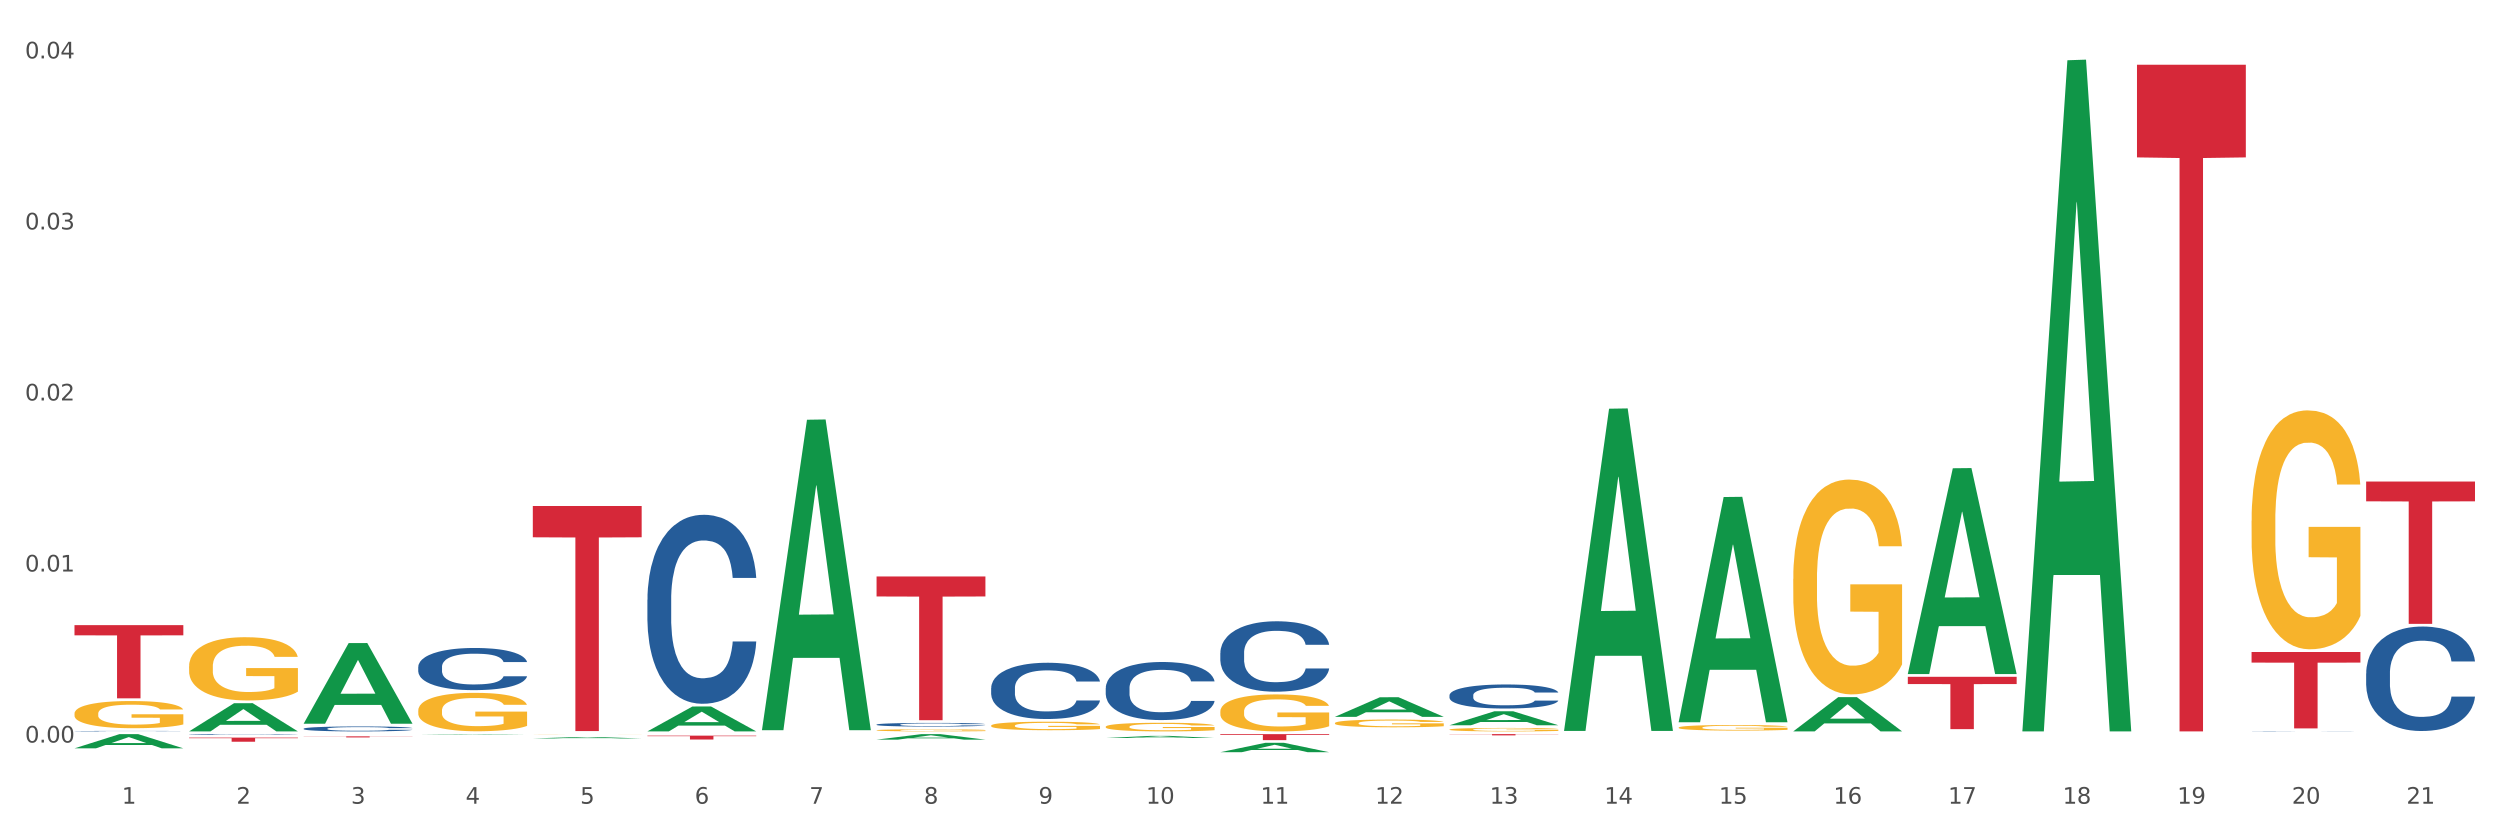 <?xml version="1.0" encoding="utf-8" standalone="no"?>
<!DOCTYPE svg PUBLIC "-//W3C//DTD SVG 1.1//EN"
  "http://www.w3.org/Graphics/SVG/1.1/DTD/svg11.dtd">
<svg xmlns:xlink="http://www.w3.org/1999/xlink" width="1080pt" height="360pt" viewBox="0 0 1080 360" xmlns="http://www.w3.org/2000/svg" version="1.1">
 <rect x="0" y="0" width="1080" height="360" fill="#333333" stroke="none"/>
 <defs>
  <style type="text/css">*{stroke-linejoin: round; stroke-linecap: butt}</style>
 </defs>
 <g id="figure_1">
  <g id="patch_1">
   <path d="M 0 360 
L 1080 360 
L 1080 0 
L 0 0 
z
" style="fill: #ffffff; stroke: #ffffff; stroke-linejoin: miter"/>
  </g>
  <g id="axes_1">
   <g id="matplotlib.axis_1">
    <g id="xtick_1">
     <g id="text_1">
      <!-- 1 -->
      <g style="fill: #4d4d4d" transform="translate(52.633 347.204) scale(0.096 -0.096)">
       <defs>
        <path id="DejaVuSans-31" d="M 794 531 
L 1825 531 
L 1825 4091 
L 703 3866 
L 703 4441 
L 1819 4666 
L 2450 4666 
L 2450 531 
L 3481 531 
L 3481 0 
L 794 0 
L 794 531 
z
" transform="scale(0.016)"/>
       </defs>
       <use xlink:href="#DejaVuSans-31"/>
      </g>
     </g>
    </g>
    <g id="xtick_2">
     <g id="text_2">
      <!-- 2 -->
      <g style="fill: #4d4d4d" transform="translate(102.133 347.204) scale(0.096 -0.096)">
       <defs>
        <path id="DejaVuSans-32" d="M 1228 531 
L 3431 531 
L 3431 0 
L 469 0 
L 469 531 
Q 828 903 1448 1529 
Q 2069 2156 2228 2338 
Q 2531 2678 2651 2914 
Q 2772 3150 2772 3378 
Q 2772 3750 2511 3984 
Q 2250 4219 1831 4219 
Q 1534 4219 1204 4116 
Q 875 4013 500 3803 
L 500 4441 
Q 881 4594 1212 4672 
Q 1544 4750 1819 4750 
Q 2544 4750 2975 4387 
Q 3406 4025 3406 3419 
Q 3406 3131 3298 2873 
Q 3191 2616 2906 2266 
Q 2828 2175 2409 1742 
Q 1991 1309 1228 531 
z
" transform="scale(0.016)"/>
       </defs>
       <use xlink:href="#DejaVuSans-32"/>
      </g>
     </g>
    </g>
    <g id="xtick_3">
     <g id="text_3">
      <!-- 3 -->
      <g style="fill: #4d4d4d" transform="translate(151.633 347.204) scale(0.096 -0.096)">
       <defs>
        <path id="DejaVuSans-33" d="M 2597 2516 
Q 3050 2419 3304 2112 
Q 3559 1806 3559 1356 
Q 3559 666 3084 287 
Q 2609 -91 1734 -91 
Q 1441 -91 1130 -33 
Q 819 25 488 141 
L 488 750 
Q 750 597 1062 519 
Q 1375 441 1716 441 
Q 2309 441 2620 675 
Q 2931 909 2931 1356 
Q 2931 1769 2642 2001 
Q 2353 2234 1838 2234 
L 1294 2234 
L 1294 2753 
L 1863 2753 
Q 2328 2753 2575 2939 
Q 2822 3125 2822 3475 
Q 2822 3834 2567 4026 
Q 2313 4219 1838 4219 
Q 1578 4219 1281 4162 
Q 984 4106 628 3988 
L 628 4550 
Q 988 4650 1302 4700 
Q 1616 4750 1894 4750 
Q 2613 4750 3031 4423 
Q 3450 4097 3450 3541 
Q 3450 3153 3228 2886 
Q 3006 2619 2597 2516 
z
" transform="scale(0.016)"/>
       </defs>
       <use xlink:href="#DejaVuSans-33"/>
      </g>
     </g>
    </g>
    <g id="xtick_4">
     <g id="text_4">
      <!-- 4 -->
      <g style="fill: #4d4d4d" transform="translate(201.133 347.204) scale(0.096 -0.096)">
       <defs>
        <path id="DejaVuSans-34" d="M 2419 4116 
L 825 1625 
L 2419 1625 
L 2419 4116 
z
M 2253 4666 
L 3047 4666 
L 3047 1625 
L 3713 1625 
L 3713 1100 
L 3047 1100 
L 3047 0 
L 2419 0 
L 2419 1100 
L 313 1100 
L 313 1709 
L 2253 4666 
z
" transform="scale(0.016)"/>
       </defs>
       <use xlink:href="#DejaVuSans-34"/>
      </g>
     </g>
    </g>
    <g id="xtick_5">
     <g id="text_5">
      <!-- 5 -->
      <g style="fill: #4d4d4d" transform="translate(250.633 347.204) scale(0.096 -0.096)">
       <defs>
        <path id="DejaVuSans-35" d="M 691 4666 
L 3169 4666 
L 3169 4134 
L 1269 4134 
L 1269 2991 
Q 1406 3038 1543 3061 
Q 1681 3084 1819 3084 
Q 2600 3084 3056 2656 
Q 3513 2228 3513 1497 
Q 3513 744 3044 326 
Q 2575 -91 1722 -91 
Q 1428 -91 1123 -41 
Q 819 9 494 109 
L 494 744 
Q 775 591 1075 516 
Q 1375 441 1709 441 
Q 2250 441 2565 725 
Q 2881 1009 2881 1497 
Q 2881 1984 2565 2268 
Q 2250 2553 1709 2553 
Q 1456 2553 1204 2497 
Q 953 2441 691 2322 
L 691 4666 
z
" transform="scale(0.016)"/>
       </defs>
       <use xlink:href="#DejaVuSans-35"/>
      </g>
     </g>
    </g>
    <g id="xtick_6">
     <g id="text_6">
      <!-- 6 -->
      <g style="fill: #4d4d4d" transform="translate(300.134 347.204) scale(0.096 -0.096)">
       <defs>
        <path id="DejaVuSans-36" d="M 2113 2584 
Q 1688 2584 1439 2293 
Q 1191 2003 1191 1497 
Q 1191 994 1439 701 
Q 1688 409 2113 409 
Q 2538 409 2786 701 
Q 3034 994 3034 1497 
Q 3034 2003 2786 2293 
Q 2538 2584 2113 2584 
z
M 3366 4563 
L 3366 3988 
Q 3128 4100 2886 4159 
Q 2644 4219 2406 4219 
Q 1781 4219 1451 3797 
Q 1122 3375 1075 2522 
Q 1259 2794 1537 2939 
Q 1816 3084 2150 3084 
Q 2853 3084 3261 2657 
Q 3669 2231 3669 1497 
Q 3669 778 3244 343 
Q 2819 -91 2113 -91 
Q 1303 -91 875 529 
Q 447 1150 447 2328 
Q 447 3434 972 4092 
Q 1497 4750 2381 4750 
Q 2619 4750 2861 4703 
Q 3103 4656 3366 4563 
z
" transform="scale(0.016)"/>
       </defs>
       <use xlink:href="#DejaVuSans-36"/>
      </g>
     </g>
    </g>
    <g id="xtick_7">
     <g id="text_7">
      <!-- 7 -->
      <g style="fill: #4d4d4d" transform="translate(349.634 347.204) scale(0.096 -0.096)">
       <defs>
        <path id="DejaVuSans-37" d="M 525 4666 
L 3525 4666 
L 3525 4397 
L 1831 0 
L 1172 0 
L 2766 4134 
L 525 4134 
L 525 4666 
z
" transform="scale(0.016)"/>
       </defs>
       <use xlink:href="#DejaVuSans-37"/>
      </g>
     </g>
    </g>
    <g id="xtick_8">
     <g id="text_8">
      <!-- 8 -->
      <g style="fill: #4d4d4d" transform="translate(399.134 347.204) scale(0.096 -0.096)">
       <defs>
        <path id="DejaVuSans-38" d="M 2034 2216 
Q 1584 2216 1326 1975 
Q 1069 1734 1069 1313 
Q 1069 891 1326 650 
Q 1584 409 2034 409 
Q 2484 409 2743 651 
Q 3003 894 3003 1313 
Q 3003 1734 2745 1975 
Q 2488 2216 2034 2216 
z
M 1403 2484 
Q 997 2584 770 2862 
Q 544 3141 544 3541 
Q 544 4100 942 4425 
Q 1341 4750 2034 4750 
Q 2731 4750 3128 4425 
Q 3525 4100 3525 3541 
Q 3525 3141 3298 2862 
Q 3072 2584 2669 2484 
Q 3125 2378 3379 2068 
Q 3634 1759 3634 1313 
Q 3634 634 3220 271 
Q 2806 -91 2034 -91 
Q 1263 -91 848 271 
Q 434 634 434 1313 
Q 434 1759 690 2068 
Q 947 2378 1403 2484 
z
M 1172 3481 
Q 1172 3119 1398 2916 
Q 1625 2713 2034 2713 
Q 2441 2713 2670 2916 
Q 2900 3119 2900 3481 
Q 2900 3844 2670 4047 
Q 2441 4250 2034 4250 
Q 1625 4250 1398 4047 
Q 1172 3844 1172 3481 
z
" transform="scale(0.016)"/>
       </defs>
       <use xlink:href="#DejaVuSans-38"/>
      </g>
     </g>
    </g>
    <g id="xtick_9">
     <g id="text_9">
      <!-- 9 -->
      <g style="fill: #4d4d4d" transform="translate(448.634 347.204) scale(0.096 -0.096)">
       <defs>
        <path id="DejaVuSans-39" d="M 703 97 
L 703 672 
Q 941 559 1184 500 
Q 1428 441 1663 441 
Q 2288 441 2617 861 
Q 2947 1281 2994 2138 
Q 2813 1869 2534 1725 
Q 2256 1581 1919 1581 
Q 1219 1581 811 2004 
Q 403 2428 403 3163 
Q 403 3881 828 4315 
Q 1253 4750 1959 4750 
Q 2769 4750 3195 4129 
Q 3622 3509 3622 2328 
Q 3622 1225 3098 567 
Q 2575 -91 1691 -91 
Q 1453 -91 1209 -44 
Q 966 3 703 97 
z
M 1959 2075 
Q 2384 2075 2632 2365 
Q 2881 2656 2881 3163 
Q 2881 3666 2632 3958 
Q 2384 4250 1959 4250 
Q 1534 4250 1286 3958 
Q 1038 3666 1038 3163 
Q 1038 2656 1286 2365 
Q 1534 2075 1959 2075 
z
" transform="scale(0.016)"/>
       </defs>
       <use xlink:href="#DejaVuSans-39"/>
      </g>
     </g>
    </g>
    <g id="xtick_10">
     <g id="text_10">
      <!-- 10 -->
      <g style="fill: #4d4d4d" transform="translate(495.079 347.204) scale(0.096 -0.096)">
       <defs>
        <path id="DejaVuSans-30" d="M 2034 4250 
Q 1547 4250 1301 3770 
Q 1056 3291 1056 2328 
Q 1056 1369 1301 889 
Q 1547 409 2034 409 
Q 2525 409 2770 889 
Q 3016 1369 3016 2328 
Q 3016 3291 2770 3770 
Q 2525 4250 2034 4250 
z
M 2034 4750 
Q 2819 4750 3233 4129 
Q 3647 3509 3647 2328 
Q 3647 1150 3233 529 
Q 2819 -91 2034 -91 
Q 1250 -91 836 529 
Q 422 1150 422 2328 
Q 422 3509 836 4129 
Q 1250 4750 2034 4750 
z
" transform="scale(0.016)"/>
       </defs>
       <use xlink:href="#DejaVuSans-31"/>
       <use xlink:href="#DejaVuSans-30" transform="translate(63.623 0)"/>
      </g>
     </g>
    </g>
    <g id="xtick_11">
     <g id="text_11">
      <!-- 11 -->
      <g style="fill: #4d4d4d" transform="translate(544.58 347.204) scale(0.096 -0.096)">
       <use xlink:href="#DejaVuSans-31"/>
       <use xlink:href="#DejaVuSans-31" transform="translate(63.623 0)"/>
      </g>
     </g>
    </g>
    <g id="xtick_12">
     <g id="text_12">
      <!-- 12 -->
      <g style="fill: #4d4d4d" transform="translate(594.08 347.204) scale(0.096 -0.096)">
       <use xlink:href="#DejaVuSans-31"/>
       <use xlink:href="#DejaVuSans-32" transform="translate(63.623 0)"/>
      </g>
     </g>
    </g>
    <g id="xtick_13">
     <g id="text_13">
      <!-- 13 -->
      <g style="fill: #4d4d4d" transform="translate(643.58 347.204) scale(0.096 -0.096)">
       <use xlink:href="#DejaVuSans-31"/>
       <use xlink:href="#DejaVuSans-33" transform="translate(63.623 0)"/>
      </g>
     </g>
    </g>
    <g id="xtick_14">
     <g id="text_14">
      <!-- 14 -->
      <g style="fill: #4d4d4d" transform="translate(693.08 347.204) scale(0.096 -0.096)">
       <use xlink:href="#DejaVuSans-31"/>
       <use xlink:href="#DejaVuSans-34" transform="translate(63.623 0)"/>
      </g>
     </g>
    </g>
    <g id="xtick_15">
     <g id="text_15">
      <!-- 15 -->
      <g style="fill: #4d4d4d" transform="translate(742.58 347.204) scale(0.096 -0.096)">
       <use xlink:href="#DejaVuSans-31"/>
       <use xlink:href="#DejaVuSans-35" transform="translate(63.623 0)"/>
      </g>
     </g>
    </g>
    <g id="xtick_16">
     <g id="text_16">
      <!-- 16 -->
      <g style="fill: #4d4d4d" transform="translate(792.08 347.204) scale(0.096 -0.096)">
       <use xlink:href="#DejaVuSans-31"/>
       <use xlink:href="#DejaVuSans-36" transform="translate(63.623 0)"/>
      </g>
     </g>
    </g>
    <g id="xtick_17">
     <g id="text_17">
      <!-- 17 -->
      <g style="fill: #4d4d4d" transform="translate(841.58 347.204) scale(0.096 -0.096)">
       <use xlink:href="#DejaVuSans-31"/>
       <use xlink:href="#DejaVuSans-37" transform="translate(63.623 0)"/>
      </g>
     </g>
    </g>
    <g id="xtick_18">
     <g id="text_18">
      <!-- 18 -->
      <g style="fill: #4d4d4d" transform="translate(891.08 347.204) scale(0.096 -0.096)">
       <use xlink:href="#DejaVuSans-31"/>
       <use xlink:href="#DejaVuSans-38" transform="translate(63.623 0)"/>
      </g>
     </g>
    </g>
    <g id="xtick_19">
     <g id="text_19">
      <!-- 19 -->
      <g style="fill: #4d4d4d" transform="translate(940.58 347.204) scale(0.096 -0.096)">
       <use xlink:href="#DejaVuSans-31"/>
       <use xlink:href="#DejaVuSans-39" transform="translate(63.623 0)"/>
      </g>
     </g>
    </g>
    <g id="xtick_20">
     <g id="text_20">
      <!-- 20 -->
      <g style="fill: #4d4d4d" transform="translate(990.08 347.204) scale(0.096 -0.096)">
       <use xlink:href="#DejaVuSans-32"/>
       <use xlink:href="#DejaVuSans-30" transform="translate(63.623 0)"/>
      </g>
     </g>
    </g>
    <g id="xtick_21">
     <g id="text_21">
      <!-- 21 -->
      <g style="fill: #4d4d4d" transform="translate(1039.58 347.204) scale(0.096 -0.096)">
       <use xlink:href="#DejaVuSans-32"/>
       <use xlink:href="#DejaVuSans-31" transform="translate(63.623 0)"/>
      </g>
     </g>
    </g>
    <g id="xtick_22"/>
    <g id="xtick_23"/>
    <g id="xtick_24"/>
    <g id="xtick_25"/>
    <g id="xtick_26"/>
    <g id="xtick_27"/>
    <g id="xtick_28"/>
    <g id="xtick_29"/>
    <g id="xtick_30"/>
    <g id="xtick_31"/>
    <g id="xtick_32"/>
    <g id="xtick_33"/>
    <g id="xtick_34"/>
    <g id="xtick_35"/>
    <g id="xtick_36"/>
    <g id="xtick_37"/>
    <g id="xtick_38"/>
    <g id="xtick_39"/>
    <g id="xtick_40"/>
    <g id="xtick_41"/>
   </g>
   <g id="matplotlib.axis_2">
    <g id="ytick_1">
     <g id="text_22">
      <!-- 0.00 -->
      <g style="fill: #4d4d4d" transform="translate(10.8 320.782) scale(0.096 -0.096)">
       <defs>
        <path id="DejaVuSans-2e" d="M 684 794 
L 1344 794 
L 1344 0 
L 684 0 
L 684 794 
z
" transform="scale(0.016)"/>
       </defs>
       <use xlink:href="#DejaVuSans-30"/>
       <use xlink:href="#DejaVuSans-2e" transform="translate(63.623 0)"/>
       <use xlink:href="#DejaVuSans-30" transform="translate(95.41 0)"/>
       <use xlink:href="#DejaVuSans-30" transform="translate(159.033 0)"/>
      </g>
     </g>
    </g>
    <g id="ytick_2">
     <g id="text_23">
      <!-- 0.01 -->
      <g style="fill: #4d4d4d" transform="translate(10.8 246.896) scale(0.096 -0.096)">
       <use xlink:href="#DejaVuSans-30"/>
       <use xlink:href="#DejaVuSans-2e" transform="translate(63.623 0)"/>
       <use xlink:href="#DejaVuSans-30" transform="translate(95.41 0)"/>
       <use xlink:href="#DejaVuSans-31" transform="translate(159.033 0)"/>
      </g>
     </g>
    </g>
    <g id="ytick_3">
     <g id="text_24">
      <!-- 0.02 -->
      <g style="fill: #4d4d4d" transform="translate(10.8 173.01) scale(0.096 -0.096)">
       <use xlink:href="#DejaVuSans-30"/>
       <use xlink:href="#DejaVuSans-2e" transform="translate(63.623 0)"/>
       <use xlink:href="#DejaVuSans-30" transform="translate(95.41 0)"/>
       <use xlink:href="#DejaVuSans-32" transform="translate(159.033 0)"/>
      </g>
     </g>
    </g>
    <g id="ytick_4">
     <g id="text_25">
      <!-- 0.03 -->
      <g style="fill: #4d4d4d" transform="translate(10.8 99.124) scale(0.096 -0.096)">
       <use xlink:href="#DejaVuSans-30"/>
       <use xlink:href="#DejaVuSans-2e" transform="translate(63.623 0)"/>
       <use xlink:href="#DejaVuSans-30" transform="translate(95.41 0)"/>
       <use xlink:href="#DejaVuSans-33" transform="translate(159.033 0)"/>
      </g>
     </g>
    </g>
    <g id="ytick_5">
     <g id="text_26">
      <!-- 0.04 -->
      <g style="fill: #4d4d4d" transform="translate(10.8 25.238) scale(0.096 -0.096)">
       <use xlink:href="#DejaVuSans-30"/>
       <use xlink:href="#DejaVuSans-2e" transform="translate(63.623 0)"/>
       <use xlink:href="#DejaVuSans-30" transform="translate(95.41 0)"/>
       <use xlink:href="#DejaVuSans-34" transform="translate(159.033 0)"/>
      </g>
     </g>
    </g>
    <g id="ytick_6"/>
    <g id="ytick_7"/>
    <g id="ytick_8"/>
    <g id="ytick_9"/>
   </g>
   <g id="PolyCollection_1">
    <path d="M 32.175 323.276 
L 32.223 323.27 
L 51.615 317.14 
L 59.663 317.134 
L 79.2 323.287 
L 69.892 323.287 
L 65.674 321.854 
L 45.652 321.854 
L 45.507 321.878 
L 41.435 323.287 
L 32.175 323.287 
L 32.175 323.276 
L 48.173 320.999 
L 63.153 320.994 
L 55.736 318.446 
L 55.639 318.434 
L 55.542 318.452 
L 48.125 320.994 
L 48.173 320.999 
L 32.175 323.276 
z
" clip-path="url(#p17eca8901a)" style="fill: #109648"/>
    <path d="M 279.675 259.075 
L 279.731 259.001 
L 279.731 256.913 
L 279.897 254.08 
L 280.509 248.861 
L 281.287 244.909 
L 282.621 240.287 
L 283.344 238.348 
L 284.289 236.186 
L 286.234 232.682 
L 288.457 229.699 
L 290.014 228.059 
L 291.181 227.015 
L 293.794 225.151 
L 295.294 224.331 
L 296.851 223.66 
L 298.185 223.213 
L 300.408 222.691 
L 302.187 222.467 
L 304.244 222.392 
L 305.967 222.467 
L 308.246 222.765 
L 311.581 223.66 
L 312.859 224.182 
L 314.582 225.077 
L 316.361 226.27 
L 317.806 227.462 
L 319.474 229.177 
L 321.197 231.414 
L 322.865 234.247 
L 324.032 236.857 
L 324.977 239.616 
L 325.811 242.971 
L 326.422 246.624 
L 326.7 249.681 
L 316.528 249.681 
L 316.25 246.922 
L 315.694 243.94 
L 315.138 241.927 
L 314.527 240.287 
L 313.582 238.423 
L 312.748 237.23 
L 311.359 235.813 
L 310.08 234.918 
L 309.024 234.396 
L 307.745 233.949 
L 305.022 233.502 
L 303.076 233.502 
L 301.853 233.651 
L 300.353 234.024 
L 299.074 234.546 
L 297.573 235.44 
L 296.406 236.41 
L 295.239 237.677 
L 294.572 238.572 
L 293.571 240.212 
L 292.904 241.554 
L 292.015 243.865 
L 291.515 245.506 
L 290.625 249.756 
L 290.236 252.887 
L 290.069 255.049 
L 289.958 257.435 
L 289.958 269.066 
L 290.292 274.285 
L 290.57 276.522 
L 291.014 279.057 
L 291.848 282.338 
L 293.071 285.544 
L 294.349 287.855 
L 295.406 289.272 
L 296.406 290.315 
L 297.407 291.136 
L 298.63 291.881 
L 299.63 292.329 
L 301.131 292.776 
L 302.91 293 
L 304.299 293 
L 307.134 292.627 
L 308.413 292.254 
L 309.635 291.732 
L 310.969 290.912 
L 312.026 290.017 
L 312.637 289.346 
L 313.637 287.93 
L 314.416 286.438 
L 315.083 284.724 
L 315.527 283.232 
L 316.028 280.996 
L 316.417 278.461 
L 316.528 277.119 
L 326.7 277.119 
L 326.478 279.803 
L 326.089 282.412 
L 325.31 285.916 
L 324.699 287.93 
L 323.754 290.39 
L 322.753 292.478 
L 321.364 294.789 
L 320.085 296.504 
L 318.751 297.995 
L 317.306 299.337 
L 314.694 301.201 
L 313.749 301.723 
L 311.748 302.618 
L 310.191 303.14 
L 307.912 303.661 
L 305.578 303.96 
L 303.132 304.034 
L 300.964 303.885 
L 298.574 303.438 
L 297.073 302.99 
L 295.406 302.319 
L 293.46 301.276 
L 291.626 300.008 
L 289.903 298.517 
L 288.291 296.802 
L 286.79 294.864 
L 284.844 291.658 
L 283.399 288.526 
L 282.343 285.618 
L 281.62 283.158 
L 280.898 280.026 
L 280.509 277.864 
L 279.897 272.645 
L 279.675 267.799 
L 279.675 259.075 
z
" clip-path="url(#p17eca8901a)" style="fill: #255c99"/>
    <path d="M 32.175 308.277 
L 32.231 308.266 
L 32.231 307.88 
L 32.342 307.548 
L 32.897 306.744 
L 33.73 306.079 
L 34.34 305.725 
L 34.951 305.436 
L 35.673 305.146 
L 36.561 304.846 
L 38.171 304.406 
L 39.17 304.181 
L 40.392 303.945 
L 42.613 303.602 
L 44.223 303.409 
L 45.888 303.248 
L 48.609 303.055 
L 50.385 302.97 
L 52.273 302.905 
L 54.549 302.863 
L 56.27 302.852 
L 60.046 302.884 
L 63.266 302.98 
L 64.82 303.055 
L 66.819 303.184 
L 67.874 303.27 
L 69.595 303.441 
L 71.372 303.667 
L 72.593 303.86 
L 74.425 304.224 
L 75.813 304.589 
L 77.09 305.039 
L 77.756 305.35 
L 78.256 305.639 
L 78.7 305.972 
L 79.144 306.497 
L 69.151 306.497 
L 68.762 306.122 
L 68.152 305.768 
L 67.263 305.425 
L 66.486 305.21 
L 65.154 304.942 
L 63.932 304.771 
L 62.655 304.642 
L 61.101 304.535 
L 59.879 304.481 
L 58.158 304.439 
L 54.771 304.449 
L 52.495 304.535 
L 50.941 304.642 
L 49.941 304.739 
L 49.053 304.846 
L 48.054 304.996 
L 46.888 305.221 
L 46.055 305.425 
L 45.222 305.682 
L 44.556 305.939 
L 43.945 306.24 
L 43.445 306.561 
L 43.057 306.894 
L 42.724 307.301 
L 42.446 307.976 
L 42.446 309.445 
L 42.557 309.778 
L 42.835 310.217 
L 43.168 310.55 
L 43.723 310.946 
L 44.223 311.214 
L 45.167 311.6 
L 46.221 311.922 
L 47.054 312.126 
L 47.887 312.297 
L 49.331 312.533 
L 50.941 312.726 
L 52.329 312.844 
L 54.216 312.951 
L 55.493 312.994 
L 56.604 313.015 
L 59.324 313.015 
L 61.267 312.983 
L 63.432 312.908 
L 65.098 312.812 
L 66.486 312.694 
L 68.041 312.501 
L 69.04 312.319 
L 69.04 310.078 
L 56.826 310.067 
L 56.826 308.577 
L 79.2 308.577 
L 79.2 312.951 
L 78.256 313.176 
L 77.201 313.38 
L 76.091 313.562 
L 74.425 313.787 
L 72.427 314.002 
L 70.65 314.152 
L 68.762 314.281 
L 66.542 314.398 
L 63.655 314.506 
L 61.878 314.549 
L 59.657 314.581 
L 57.048 314.591 
L 54.771 314.57 
L 52.551 314.516 
L 50.219 314.42 
L 47.943 314.281 
L 46.221 314.141 
L 44.5 313.97 
L 42.668 313.744 
L 41.225 313.53 
L 40.114 313.337 
L 38.893 313.09 
L 37.56 312.769 
L 36.561 312.479 
L 35.673 312.179 
L 34.729 311.793 
L 34.063 311.461 
L 33.396 311.043 
L 33.008 310.732 
L 32.564 310.249 
L 32.231 309.574 
L 32.175 308.277 
z
" clip-path="url(#p17eca8901a)" style="fill: #f7b32b"/>
    <path d="M 1022.175 208.028 
L 1069.2 208.028 
L 1069.2 216.57 
L 1050.702 216.628 
L 1050.702 269.498 
L 1040.562 269.498 
L 1040.562 216.628 
L 1022.175 216.57 
L 1022.175 208.085 
L 1022.175 208.028 
z
" clip-path="url(#p17eca8901a)" style="fill: #d62839"/>
    <path d="M 972.675 281.66 
L 1019.7 281.66 
L 1019.7 286.248 
L 1001.202 286.279 
L 1001.202 314.677 
L 991.062 314.677 
L 991.062 286.279 
L 972.675 286.248 
L 972.675 281.691 
L 972.675 281.66 
z
" clip-path="url(#p17eca8901a)" style="fill: #d62839"/>
    <path d="M 923.175 27.974 
L 970.2 27.974 
L 970.2 67.995 
L 951.702 68.266 
L 951.702 315.962 
L 941.562 315.962 
L 941.562 68.266 
L 923.175 67.995 
L 923.175 28.245 
L 923.175 27.974 
z
" clip-path="url(#p17eca8901a)" style="fill: #d62839"/>
    <path d="M 824.175 292.371 
L 871.2 292.371 
L 871.2 295.515 
L 852.702 295.536 
L 852.702 314.995 
L 842.562 314.995 
L 842.562 295.536 
L 824.175 295.515 
L 824.175 292.392 
L 824.175 292.371 
z
" clip-path="url(#p17eca8901a)" style="fill: #d62839"/>
    <path d="M 626.175 317.134 
L 673.2 317.134 
L 673.2 317.211 
L 654.702 317.211 
L 654.702 317.682 
L 644.562 317.682 
L 644.562 317.211 
L 626.175 317.211 
L 626.175 317.135 
L 626.175 317.134 
z
" clip-path="url(#p17eca8901a)" style="fill: #d62839"/>
    <path d="M 527.175 317.134 
L 574.2 317.134 
L 574.2 317.495 
L 555.702 317.498 
L 555.702 319.73 
L 545.562 319.73 
L 545.562 317.498 
L 527.175 317.495 
L 527.175 317.137 
L 527.175 317.134 
z
" clip-path="url(#p17eca8901a)" style="fill: #d62839"/>
    <path d="M 378.675 249.047 
L 425.7 249.047 
L 425.7 257.675 
L 407.202 257.733 
L 407.202 311.131 
L 397.062 311.131 
L 397.062 257.733 
L 378.675 257.675 
L 378.675 249.105 
L 378.675 249.047 
z
" clip-path="url(#p17eca8901a)" style="fill: #d62839"/>
    <path d="M 279.675 317.796 
L 326.7 317.796 
L 326.7 318.029 
L 308.202 318.03 
L 308.202 319.474 
L 298.062 319.474 
L 298.062 318.03 
L 279.675 318.029 
L 279.675 317.797 
L 279.675 317.796 
z
" clip-path="url(#p17eca8901a)" style="fill: #d62839"/>
    <path d="M 230.175 218.599 
L 277.2 218.599 
L 277.2 232.108 
L 258.702 232.2 
L 258.702 315.812 
L 248.562 315.812 
L 248.562 232.2 
L 230.175 232.108 
L 230.175 218.69 
L 230.175 218.599 
z
" clip-path="url(#p17eca8901a)" style="fill: #d62839"/>
    <path d="M 972.675 224.974 
L 972.731 224.88 
L 972.731 221.486 
L 972.842 218.564 
L 973.397 211.495 
L 974.23 205.65 
L 974.84 202.54 
L 975.451 199.995 
L 976.173 197.45 
L 977.061 194.81 
L 978.671 190.946 
L 979.67 188.966 
L 980.892 186.892 
L 983.113 183.876 
L 984.723 182.179 
L 986.388 180.765 
L 989.109 179.069 
L 990.885 178.314 
L 992.773 177.749 
L 995.049 177.372 
L 996.77 177.278 
L 1000.546 177.56 
L 1003.766 178.409 
L 1005.32 179.069 
L 1007.319 180.2 
L 1008.374 180.954 
L 1010.095 182.462 
L 1011.872 184.441 
L 1013.093 186.138 
L 1014.925 189.343 
L 1016.313 192.548 
L 1017.59 196.507 
L 1018.256 199.241 
L 1018.756 201.786 
L 1019.2 204.708 
L 1019.644 209.327 
L 1009.651 209.327 
L 1009.262 206.027 
L 1008.652 202.917 
L 1007.763 199.9 
L 1006.986 198.015 
L 1005.654 195.659 
L 1004.432 194.15 
L 1003.155 193.019 
L 1001.601 192.077 
L 1000.379 191.605 
L 998.658 191.228 
L 995.271 191.323 
L 992.995 192.077 
L 991.441 193.019 
L 990.441 193.868 
L 989.553 194.81 
L 988.554 196.13 
L 987.388 198.109 
L 986.555 199.9 
L 985.722 202.163 
L 985.056 204.425 
L 984.445 207.064 
L 983.945 209.892 
L 983.557 212.814 
L 983.224 216.396 
L 982.946 222.335 
L 982.946 235.249 
L 983.057 238.171 
L 983.335 242.036 
L 983.668 244.958 
L 984.223 248.445 
L 984.723 250.802 
L 985.667 254.195 
L 986.721 257.023 
L 987.554 258.814 
L 988.387 260.322 
L 989.831 262.396 
L 991.441 264.093 
L 992.829 265.13 
L 994.716 266.072 
L 995.993 266.449 
L 997.104 266.638 
L 999.824 266.638 
L 1001.767 266.355 
L 1003.932 265.695 
L 1005.598 264.847 
L 1006.986 263.81 
L 1008.541 262.113 
L 1009.54 260.511 
L 1009.54 240.81 
L 997.326 240.716 
L 997.326 227.613 
L 1019.7 227.613 
L 1019.7 266.072 
L 1018.756 268.052 
L 1017.701 269.843 
L 1016.591 271.445 
L 1014.925 273.425 
L 1012.927 275.31 
L 1011.15 276.63 
L 1009.262 277.761 
L 1007.042 278.798 
L 1004.155 279.74 
L 1002.378 280.117 
L 1000.157 280.4 
L 997.548 280.494 
L 995.271 280.306 
L 993.051 279.835 
L 990.719 278.986 
L 988.443 277.761 
L 986.721 276.535 
L 985 275.027 
L 983.168 273.048 
L 981.725 271.162 
L 980.614 269.466 
L 979.393 267.298 
L 978.06 264.47 
L 977.061 261.925 
L 976.173 259.285 
L 975.229 255.892 
L 974.563 252.97 
L 973.896 249.294 
L 973.508 246.56 
L 973.064 242.318 
L 972.731 236.38 
L 972.675 224.974 
z
" clip-path="url(#p17eca8901a)" style="fill: #f7b32b"/>
    <path d="M 131.175 318.097 
L 178.2 318.097 
L 178.2 318.163 
L 159.702 318.163 
L 159.702 318.569 
L 149.562 318.569 
L 149.562 318.163 
L 131.175 318.163 
L 131.175 318.098 
L 131.175 318.097 
z
" clip-path="url(#p17eca8901a)" style="fill: #d62839"/>
    <path d="M 32.175 270.07 
L 79.2 270.07 
L 79.2 274.464 
L 60.702 274.494 
L 60.702 301.686 
L 50.562 301.686 
L 50.562 274.494 
L 32.175 274.464 
L 32.175 270.1 
L 32.175 270.07 
z
" clip-path="url(#p17eca8901a)" style="fill: #d62839"/>
    <path d="M 32.175 315.852 
L 32.231 315.852 
L 32.231 315.847 
L 32.397 315.839 
L 33.009 315.826 
L 33.787 315.815 
L 35.121 315.803 
L 35.844 315.798 
L 36.789 315.793 
L 38.734 315.784 
L 40.957 315.776 
L 42.514 315.772 
L 43.681 315.769 
L 46.294 315.764 
L 47.794 315.762 
L 49.351 315.76 
L 50.685 315.759 
L 52.908 315.758 
L 54.687 315.757 
L 56.744 315.757 
L 58.467 315.757 
L 60.746 315.758 
L 64.081 315.76 
L 65.359 315.762 
L 67.082 315.764 
L 68.861 315.767 
L 70.306 315.77 
L 71.974 315.775 
L 73.697 315.78 
L 75.365 315.788 
L 76.532 315.795 
L 77.477 315.802 
L 78.311 315.81 
L 78.922 315.82 
L 79.2 315.828 
L 69.028 315.828 
L 68.75 315.821 
L 68.194 315.813 
L 67.638 315.808 
L 67.027 315.803 
L 66.082 315.799 
L 65.248 315.795 
L 63.859 315.792 
L 62.58 315.789 
L 61.524 315.788 
L 60.245 315.787 
L 57.522 315.786 
L 55.576 315.786 
L 54.353 315.786 
L 52.853 315.787 
L 51.574 315.789 
L 50.073 315.791 
L 48.906 315.793 
L 47.739 315.797 
L 47.072 315.799 
L 46.071 315.803 
L 45.404 315.807 
L 44.515 315.813 
L 44.015 315.817 
L 43.125 315.828 
L 42.736 315.836 
L 42.569 315.842 
L 42.458 315.848 
L 42.458 315.878 
L 42.792 315.892 
L 43.07 315.898 
L 43.514 315.904 
L 44.348 315.913 
L 45.571 315.921 
L 46.849 315.927 
L 47.906 315.931 
L 48.906 315.933 
L 49.907 315.935 
L 51.13 315.937 
L 52.13 315.939 
L 53.631 315.94 
L 55.41 315.94 
L 56.799 315.94 
L 59.634 315.939 
L 60.913 315.938 
L 62.135 315.937 
L 63.469 315.935 
L 64.526 315.933 
L 65.137 315.931 
L 66.138 315.927 
L 66.916 315.923 
L 67.583 315.919 
L 68.027 315.915 
L 68.528 315.909 
L 68.917 315.903 
L 69.028 315.899 
L 79.2 315.899 
L 78.978 315.906 
L 78.589 315.913 
L 77.81 315.922 
L 77.199 315.927 
L 76.254 315.934 
L 75.253 315.939 
L 73.864 315.945 
L 72.585 315.949 
L 71.251 315.953 
L 69.806 315.957 
L 67.194 315.962 
L 66.249 315.963 
L 64.248 315.965 
L 62.691 315.967 
L 60.412 315.968 
L 58.078 315.969 
L 55.632 315.969 
L 53.464 315.969 
L 51.074 315.967 
L 49.573 315.966 
L 47.906 315.965 
L 45.96 315.962 
L 44.126 315.959 
L 42.403 315.955 
L 40.791 315.95 
L 39.29 315.945 
L 37.344 315.937 
L 35.899 315.929 
L 34.843 315.921 
L 34.12 315.915 
L 33.398 315.907 
L 33.009 315.901 
L 32.397 315.887 
L 32.175 315.875 
L 32.175 315.852 
z
" clip-path="url(#p17eca8901a)" style="fill: #255c99"/>
    <path d="M 81.675 317.291 
L 81.731 317.291 
L 81.731 317.282 
L 81.897 317.27 
L 82.509 317.247 
L 83.287 317.231 
L 84.621 317.211 
L 85.344 317.203 
L 86.289 317.193 
L 88.234 317.178 
L 90.457 317.166 
L 92.014 317.159 
L 93.181 317.154 
L 95.794 317.146 
L 97.294 317.143 
L 98.851 317.14 
L 100.185 317.138 
L 102.408 317.136 
L 104.187 317.135 
L 106.244 317.134 
L 107.967 317.135 
L 110.246 317.136 
L 113.581 317.14 
L 114.859 317.142 
L 116.582 317.146 
L 118.361 317.151 
L 119.806 317.156 
L 121.474 317.163 
L 123.197 317.173 
L 124.865 317.185 
L 126.032 317.196 
L 126.977 317.208 
L 127.811 317.222 
L 128.422 317.238 
L 128.7 317.251 
L 118.528 317.251 
L 118.25 317.239 
L 117.694 317.226 
L 117.138 317.218 
L 116.527 317.211 
L 115.582 317.203 
L 114.748 317.198 
L 113.359 317.192 
L 112.08 317.188 
L 111.024 317.186 
L 109.745 317.184 
L 107.022 317.182 
L 105.076 317.182 
L 103.853 317.182 
L 102.353 317.184 
L 101.074 317.186 
L 99.573 317.19 
L 98.406 317.194 
L 97.239 317.2 
L 96.572 317.203 
L 95.571 317.21 
L 94.904 317.216 
L 94.015 317.226 
L 93.515 317.233 
L 92.625 317.251 
L 92.236 317.265 
L 92.069 317.274 
L 91.958 317.284 
L 91.958 317.334 
L 92.292 317.356 
L 92.57 317.365 
L 93.014 317.376 
L 93.848 317.39 
L 95.071 317.404 
L 96.349 317.414 
L 97.406 317.42 
L 98.406 317.424 
L 99.407 317.428 
L 100.63 317.431 
L 101.63 317.433 
L 103.131 317.435 
L 104.91 317.436 
L 106.299 317.436 
L 109.134 317.434 
L 110.412 317.433 
L 111.635 317.43 
L 112.969 317.427 
L 114.026 317.423 
L 114.637 317.42 
L 115.638 317.414 
L 116.416 317.408 
L 117.083 317.4 
L 117.527 317.394 
L 118.028 317.385 
L 118.417 317.374 
L 118.528 317.368 
L 128.7 317.368 
L 128.478 317.379 
L 128.089 317.391 
L 127.31 317.405 
L 126.699 317.414 
L 125.754 317.425 
L 124.753 317.433 
L 123.364 317.443 
L 122.085 317.451 
L 120.751 317.457 
L 119.306 317.463 
L 116.694 317.471 
L 115.749 317.473 
L 113.748 317.477 
L 112.191 317.479 
L 109.912 317.481 
L 107.578 317.482 
L 105.132 317.483 
L 102.964 317.482 
L 100.574 317.48 
L 99.073 317.478 
L 97.406 317.475 
L 95.46 317.471 
L 93.626 317.466 
L 91.903 317.459 
L 90.291 317.452 
L 88.79 317.444 
L 86.844 317.43 
L 85.399 317.417 
L 84.343 317.404 
L 83.62 317.394 
L 82.898 317.38 
L 82.509 317.371 
L 81.897 317.349 
L 81.675 317.328 
L 81.675 317.291 
z
" clip-path="url(#p17eca8901a)" style="fill: #255c99"/>
    <path d="M 131.175 314.79 
L 131.231 314.788 
L 131.231 314.733 
L 131.397 314.659 
L 132.009 314.522 
L 132.787 314.418 
L 134.121 314.297 
L 134.844 314.246 
L 135.789 314.189 
L 137.734 314.097 
L 139.957 314.019 
L 141.514 313.976 
L 142.681 313.949 
L 145.294 313.9 
L 146.794 313.878 
L 148.351 313.861 
L 149.685 313.849 
L 151.908 313.835 
L 153.687 313.829 
L 155.744 313.828 
L 157.467 313.829 
L 159.746 313.837 
L 163.081 313.861 
L 164.359 313.874 
L 166.082 313.898 
L 167.861 313.929 
L 169.306 313.96 
L 170.974 314.005 
L 172.697 314.064 
L 174.365 314.138 
L 175.532 314.207 
L 176.477 314.279 
L 177.311 314.367 
L 177.922 314.463 
L 178.2 314.543 
L 168.028 314.543 
L 167.75 314.471 
L 167.194 314.393 
L 166.638 314.34 
L 166.027 314.297 
L 165.082 314.248 
L 164.248 314.217 
L 162.859 314.18 
L 161.58 314.156 
L 160.524 314.142 
L 159.245 314.131 
L 156.522 314.119 
L 154.576 314.119 
L 153.353 314.123 
L 151.853 314.133 
L 150.574 314.146 
L 149.073 314.17 
L 147.906 314.195 
L 146.739 314.228 
L 146.072 314.252 
L 145.071 314.295 
L 144.404 314.33 
L 143.515 314.391 
L 143.015 314.434 
L 142.125 314.545 
L 141.736 314.627 
L 141.569 314.684 
L 141.458 314.747 
L 141.458 315.052 
L 141.792 315.189 
L 142.07 315.247 
L 142.514 315.314 
L 143.348 315.4 
L 144.571 315.484 
L 145.849 315.545 
L 146.906 315.582 
L 147.906 315.609 
L 148.907 315.631 
L 150.13 315.65 
L 151.13 315.662 
L 152.631 315.674 
L 154.41 315.68 
L 155.799 315.68 
L 158.634 315.67 
L 159.912 315.66 
L 161.135 315.646 
L 162.469 315.625 
L 163.526 315.601 
L 164.137 315.584 
L 165.137 315.547 
L 165.916 315.507 
L 166.583 315.462 
L 167.027 315.423 
L 167.528 315.365 
L 167.917 315.298 
L 168.028 315.263 
L 178.2 315.263 
L 177.978 315.333 
L 177.589 315.402 
L 176.81 315.494 
L 176.199 315.547 
L 175.254 315.611 
L 174.253 315.666 
L 172.864 315.726 
L 171.585 315.771 
L 170.251 315.811 
L 168.806 315.846 
L 166.194 315.895 
L 165.249 315.908 
L 163.248 315.932 
L 161.691 315.945 
L 159.412 315.959 
L 157.078 315.967 
L 154.632 315.969 
L 152.464 315.965 
L 150.074 315.953 
L 148.573 315.942 
L 146.906 315.924 
L 144.96 315.897 
L 143.126 315.863 
L 141.403 315.824 
L 139.791 315.779 
L 138.29 315.728 
L 136.344 315.644 
L 134.899 315.562 
L 133.843 315.486 
L 133.12 315.421 
L 132.398 315.339 
L 132.009 315.283 
L 131.397 315.146 
L 131.175 315.019 
L 131.175 314.79 
z
" clip-path="url(#p17eca8901a)" style="fill: #255c99"/>
    <path d="M 1022.175 290.943 
L 1022.231 290.902 
L 1022.231 289.748 
L 1022.397 288.182 
L 1023.009 285.296 
L 1023.787 283.112 
L 1025.121 280.556 
L 1025.844 279.484 
L 1026.789 278.289 
L 1028.734 276.352 
L 1030.957 274.703 
L 1032.514 273.796 
L 1033.681 273.219 
L 1036.294 272.189 
L 1037.794 271.735 
L 1039.351 271.364 
L 1040.685 271.117 
L 1042.908 270.828 
L 1044.687 270.705 
L 1046.744 270.664 
L 1048.467 270.705 
L 1050.746 270.87 
L 1054.081 271.364 
L 1055.359 271.653 
L 1057.082 272.147 
L 1058.861 272.807 
L 1060.306 273.466 
L 1061.974 274.414 
L 1063.697 275.651 
L 1065.365 277.217 
L 1066.532 278.66 
L 1067.477 280.185 
L 1068.311 282.04 
L 1068.922 284.06 
L 1069.2 285.75 
L 1059.028 285.75 
L 1058.75 284.225 
L 1058.194 282.576 
L 1057.638 281.463 
L 1057.027 280.556 
L 1056.082 279.526 
L 1055.248 278.866 
L 1053.859 278.083 
L 1052.58 277.588 
L 1051.524 277.3 
L 1050.245 277.053 
L 1047.522 276.805 
L 1045.576 276.805 
L 1044.353 276.888 
L 1042.853 277.094 
L 1041.574 277.382 
L 1040.073 277.877 
L 1038.906 278.413 
L 1037.739 279.113 
L 1037.072 279.608 
L 1036.071 280.515 
L 1035.404 281.257 
L 1034.515 282.535 
L 1034.015 283.442 
L 1033.125 285.791 
L 1032.736 287.522 
L 1032.569 288.718 
L 1032.458 290.037 
L 1032.458 296.467 
L 1032.792 299.352 
L 1033.07 300.589 
L 1033.514 301.99 
L 1034.348 303.804 
L 1035.571 305.576 
L 1036.849 306.854 
L 1037.906 307.637 
L 1038.906 308.214 
L 1039.907 308.668 
L 1041.13 309.08 
L 1042.13 309.327 
L 1043.631 309.575 
L 1045.41 309.698 
L 1046.799 309.698 
L 1049.634 309.492 
L 1050.912 309.286 
L 1052.135 308.997 
L 1053.469 308.544 
L 1054.526 308.049 
L 1055.137 307.678 
L 1056.138 306.895 
L 1056.916 306.071 
L 1057.583 305.123 
L 1058.027 304.298 
L 1058.528 303.062 
L 1058.917 301.66 
L 1059.028 300.918 
L 1069.2 300.918 
L 1068.978 302.402 
L 1068.589 303.845 
L 1067.81 305.782 
L 1067.199 306.895 
L 1066.254 308.256 
L 1065.253 309.41 
L 1063.864 310.687 
L 1062.585 311.635 
L 1061.251 312.46 
L 1059.806 313.202 
L 1057.194 314.232 
L 1056.249 314.521 
L 1054.248 315.015 
L 1052.691 315.304 
L 1050.412 315.593 
L 1048.078 315.757 
L 1045.632 315.799 
L 1043.464 315.716 
L 1041.074 315.469 
L 1039.573 315.222 
L 1037.906 314.851 
L 1035.96 314.274 
L 1034.126 313.573 
L 1032.403 312.748 
L 1030.791 311.8 
L 1029.29 310.729 
L 1027.344 308.956 
L 1025.899 307.225 
L 1024.843 305.617 
L 1024.12 304.257 
L 1023.398 302.526 
L 1023.009 301.331 
L 1022.397 298.445 
L 1022.175 295.766 
L 1022.175 290.943 
z
" clip-path="url(#p17eca8901a)" style="fill: #255c99"/>
    <path d="M 972.675 315.899 
L 972.731 315.899 
L 972.731 315.896 
L 972.897 315.891 
L 973.509 315.883 
L 974.287 315.877 
L 975.621 315.87 
L 976.344 315.867 
L 977.289 315.864 
L 979.234 315.858 
L 981.457 315.854 
L 983.014 315.851 
L 984.181 315.849 
L 986.794 315.847 
L 988.294 315.845 
L 989.851 315.844 
L 991.185 315.844 
L 993.408 315.843 
L 995.187 315.842 
L 997.244 315.842 
L 998.967 315.842 
L 1001.246 315.843 
L 1004.581 315.844 
L 1005.859 315.845 
L 1007.582 315.846 
L 1009.361 315.848 
L 1010.806 315.85 
L 1012.474 315.853 
L 1014.197 315.856 
L 1015.865 315.861 
L 1017.032 315.865 
L 1017.977 315.869 
L 1018.811 315.874 
L 1019.422 315.88 
L 1019.7 315.885 
L 1009.528 315.885 
L 1009.25 315.88 
L 1008.694 315.876 
L 1008.138 315.873 
L 1007.527 315.87 
L 1006.582 315.867 
L 1005.748 315.865 
L 1004.359 315.863 
L 1003.08 315.862 
L 1002.024 315.861 
L 1000.745 315.86 
L 998.022 315.859 
L 996.076 315.859 
L 994.853 315.86 
L 993.353 315.86 
L 992.074 315.861 
L 990.573 315.863 
L 989.406 315.864 
L 988.239 315.866 
L 987.572 315.867 
L 986.571 315.87 
L 985.904 315.872 
L 985.015 315.876 
L 984.515 315.878 
L 983.625 315.885 
L 983.236 315.89 
L 983.069 315.893 
L 982.958 315.897 
L 982.958 315.915 
L 983.292 315.923 
L 983.57 315.926 
L 984.014 315.93 
L 984.848 315.935 
L 986.071 315.94 
L 987.349 315.944 
L 988.406 315.946 
L 989.406 315.948 
L 990.407 315.949 
L 991.63 315.95 
L 992.63 315.951 
L 994.131 315.951 
L 995.91 315.952 
L 997.299 315.952 
L 1000.134 315.951 
L 1001.413 315.951 
L 1002.635 315.95 
L 1003.969 315.949 
L 1005.026 315.947 
L 1005.637 315.946 
L 1006.638 315.944 
L 1007.416 315.942 
L 1008.083 315.939 
L 1008.527 315.937 
L 1009.028 315.933 
L 1009.417 315.929 
L 1009.528 315.927 
L 1019.7 315.927 
L 1019.478 315.931 
L 1019.089 315.935 
L 1018.31 315.941 
L 1017.699 315.944 
L 1016.754 315.948 
L 1015.753 315.951 
L 1014.364 315.955 
L 1013.085 315.957 
L 1011.751 315.96 
L 1010.306 315.962 
L 1007.694 315.965 
L 1006.749 315.965 
L 1004.748 315.967 
L 1003.191 315.968 
L 1000.912 315.968 
L 998.578 315.969 
L 996.132 315.969 
L 993.964 315.969 
L 991.574 315.968 
L 990.073 315.967 
L 988.406 315.966 
L 986.46 315.965 
L 984.626 315.963 
L 982.903 315.96 
L 981.291 315.958 
L 979.79 315.955 
L 977.844 315.95 
L 976.399 315.945 
L 975.343 315.94 
L 974.62 315.937 
L 973.898 315.932 
L 973.509 315.928 
L 972.897 315.92 
L 972.675 315.913 
L 972.675 315.899 
z
" clip-path="url(#p17eca8901a)" style="fill: #255c99"/>
    <path d="M 626.175 300.362 
L 626.231 300.353 
L 626.231 300.087 
L 626.397 299.726 
L 627.009 299.061 
L 627.787 298.558 
L 629.121 297.969 
L 629.844 297.722 
L 630.789 297.446 
L 632.734 297 
L 634.957 296.62 
L 636.514 296.411 
L 637.681 296.278 
L 640.294 296.041 
L 641.794 295.936 
L 643.351 295.851 
L 644.685 295.794 
L 646.908 295.727 
L 648.687 295.699 
L 650.744 295.689 
L 652.467 295.699 
L 654.746 295.737 
L 658.081 295.851 
L 659.359 295.917 
L 661.082 296.031 
L 662.861 296.183 
L 664.306 296.335 
L 665.974 296.554 
L 667.697 296.839 
L 669.365 297.199 
L 670.532 297.532 
L 671.477 297.883 
L 672.311 298.311 
L 672.922 298.776 
L 673.2 299.165 
L 663.028 299.165 
L 662.75 298.814 
L 662.194 298.434 
L 661.638 298.178 
L 661.027 297.969 
L 660.082 297.731 
L 659.248 297.579 
L 657.859 297.399 
L 656.58 297.285 
L 655.524 297.218 
L 654.245 297.161 
L 651.522 297.104 
L 649.576 297.104 
L 648.353 297.123 
L 646.853 297.171 
L 645.574 297.237 
L 644.073 297.351 
L 642.906 297.475 
L 641.739 297.636 
L 641.072 297.75 
L 640.071 297.959 
L 639.404 298.13 
L 638.515 298.425 
L 638.015 298.634 
L 637.125 299.175 
L 636.736 299.574 
L 636.569 299.849 
L 636.458 300.153 
L 636.458 301.635 
L 636.792 302.3 
L 637.07 302.585 
L 637.514 302.907 
L 638.348 303.325 
L 639.571 303.734 
L 640.849 304.028 
L 641.906 304.209 
L 642.906 304.342 
L 643.907 304.446 
L 645.13 304.541 
L 646.13 304.598 
L 647.631 304.655 
L 649.41 304.683 
L 650.799 304.683 
L 653.634 304.636 
L 654.913 304.588 
L 656.135 304.522 
L 657.469 304.418 
L 658.526 304.304 
L 659.137 304.218 
L 660.138 304.038 
L 660.916 303.848 
L 661.583 303.629 
L 662.027 303.439 
L 662.528 303.154 
L 662.917 302.831 
L 663.028 302.661 
L 673.2 302.661 
L 672.978 303.002 
L 672.589 303.335 
L 671.81 303.781 
L 671.199 304.038 
L 670.254 304.351 
L 669.253 304.617 
L 667.864 304.911 
L 666.585 305.13 
L 665.251 305.32 
L 663.806 305.491 
L 661.194 305.728 
L 660.249 305.795 
L 658.248 305.909 
L 656.691 305.975 
L 654.412 306.042 
L 652.078 306.08 
L 649.632 306.089 
L 647.464 306.07 
L 645.074 306.013 
L 643.573 305.956 
L 641.906 305.871 
L 639.96 305.738 
L 638.126 305.576 
L 636.403 305.386 
L 634.791 305.168 
L 633.29 304.921 
L 631.344 304.513 
L 629.899 304.114 
L 628.843 303.743 
L 628.12 303.43 
L 627.398 303.031 
L 627.009 302.755 
L 626.397 302.091 
L 626.175 301.473 
L 626.175 300.362 
z
" clip-path="url(#p17eca8901a)" style="fill: #255c99"/>
    <path d="M 527.175 282.061 
L 527.231 282.033 
L 527.231 281.255 
L 527.397 280.199 
L 528.009 278.254 
L 528.787 276.781 
L 530.121 275.058 
L 530.844 274.335 
L 531.789 273.529 
L 533.734 272.223 
L 535.957 271.112 
L 537.514 270.5 
L 538.681 270.111 
L 541.294 269.416 
L 542.794 269.111 
L 544.351 268.861 
L 545.685 268.694 
L 547.908 268.499 
L 549.687 268.416 
L 551.744 268.388 
L 553.467 268.416 
L 555.746 268.527 
L 559.081 268.861 
L 560.359 269.055 
L 562.082 269.389 
L 563.861 269.833 
L 565.306 270.278 
L 566.974 270.917 
L 568.697 271.751 
L 570.365 272.807 
L 571.532 273.78 
L 572.477 274.808 
L 573.311 276.058 
L 573.922 277.42 
L 574.2 278.559 
L 564.028 278.559 
L 563.75 277.531 
L 563.194 276.42 
L 562.638 275.669 
L 562.027 275.058 
L 561.082 274.363 
L 560.248 273.918 
L 558.859 273.39 
L 557.58 273.057 
L 556.524 272.862 
L 555.245 272.696 
L 552.522 272.529 
L 550.576 272.529 
L 549.353 272.585 
L 547.853 272.723 
L 546.574 272.918 
L 545.073 273.251 
L 543.906 273.613 
L 542.739 274.085 
L 542.072 274.419 
L 541.071 275.03 
L 540.404 275.53 
L 539.515 276.392 
L 539.015 277.003 
L 538.125 278.587 
L 537.736 279.754 
L 537.569 280.56 
L 537.458 281.45 
L 537.458 285.785 
L 537.792 287.73 
L 538.07 288.564 
L 538.514 289.509 
L 539.348 290.731 
L 540.571 291.926 
L 541.849 292.788 
L 542.906 293.316 
L 543.906 293.705 
L 544.907 294.011 
L 546.13 294.289 
L 547.13 294.455 
L 548.631 294.622 
L 550.41 294.705 
L 551.799 294.705 
L 554.634 294.566 
L 555.913 294.428 
L 557.135 294.233 
L 558.469 293.927 
L 559.526 293.594 
L 560.137 293.344 
L 561.138 292.816 
L 561.916 292.26 
L 562.583 291.621 
L 563.027 291.065 
L 563.528 290.231 
L 563.917 289.286 
L 564.028 288.786 
L 574.2 288.786 
L 573.978 289.787 
L 573.589 290.759 
L 572.81 292.065 
L 572.199 292.816 
L 571.254 293.733 
L 570.253 294.511 
L 568.864 295.372 
L 567.585 296.012 
L 566.251 296.567 
L 564.806 297.068 
L 562.194 297.762 
L 561.249 297.957 
L 559.248 298.29 
L 557.691 298.485 
L 555.412 298.679 
L 553.078 298.791 
L 550.632 298.818 
L 548.464 298.763 
L 546.074 298.596 
L 544.573 298.429 
L 542.906 298.179 
L 540.96 297.79 
L 539.126 297.318 
L 537.403 296.762 
L 535.791 296.123 
L 534.29 295.4 
L 532.344 294.205 
L 530.899 293.038 
L 529.843 291.954 
L 529.12 291.037 
L 528.398 289.87 
L 528.009 289.064 
L 527.397 287.119 
L 527.175 285.312 
L 527.175 282.061 
z
" clip-path="url(#p17eca8901a)" style="fill: #255c99"/>
    <path d="M 477.675 297.253 
L 477.731 297.23 
L 477.731 296.588 
L 477.897 295.718 
L 478.509 294.114 
L 479.287 292.899 
L 480.621 291.479 
L 481.344 290.883 
L 482.289 290.218 
L 484.234 289.141 
L 486.457 288.225 
L 488.014 287.721 
L 489.181 287.4 
L 491.794 286.827 
L 493.294 286.575 
L 494.851 286.369 
L 496.185 286.231 
L 498.408 286.071 
L 500.187 286.002 
L 502.244 285.979 
L 503.967 286.002 
L 506.246 286.094 
L 509.581 286.369 
L 510.859 286.529 
L 512.582 286.804 
L 514.361 287.171 
L 515.806 287.537 
L 517.474 288.064 
L 519.197 288.752 
L 520.865 289.623 
L 522.032 290.425 
L 522.977 291.272 
L 523.811 292.303 
L 524.422 293.426 
L 524.7 294.366 
L 514.528 294.366 
L 514.25 293.518 
L 513.694 292.601 
L 513.138 291.983 
L 512.527 291.479 
L 511.582 290.906 
L 510.748 290.539 
L 509.359 290.104 
L 508.08 289.829 
L 507.024 289.668 
L 505.745 289.531 
L 503.022 289.393 
L 501.076 289.393 
L 499.853 289.439 
L 498.353 289.554 
L 497.074 289.714 
L 495.573 289.989 
L 494.406 290.287 
L 493.239 290.677 
L 492.572 290.952 
L 491.571 291.456 
L 490.904 291.868 
L 490.015 292.578 
L 489.515 293.083 
L 488.625 294.389 
L 488.236 295.351 
L 488.069 296.015 
L 487.958 296.749 
L 487.958 300.323 
L 488.292 301.927 
L 488.57 302.615 
L 489.014 303.394 
L 489.848 304.402 
L 491.071 305.387 
L 492.349 306.098 
L 493.406 306.533 
L 494.406 306.854 
L 495.407 307.106 
L 496.63 307.335 
L 497.63 307.472 
L 499.131 307.61 
L 500.91 307.679 
L 502.299 307.679 
L 505.134 307.564 
L 506.413 307.449 
L 507.635 307.289 
L 508.969 307.037 
L 510.026 306.762 
L 510.637 306.556 
L 511.637 306.12 
L 512.416 305.662 
L 513.083 305.135 
L 513.527 304.677 
L 514.028 303.989 
L 514.417 303.21 
L 514.528 302.798 
L 524.7 302.798 
L 524.478 303.623 
L 524.089 304.425 
L 523.31 305.502 
L 522.699 306.12 
L 521.754 306.877 
L 520.753 307.518 
L 519.364 308.229 
L 518.085 308.756 
L 516.751 309.214 
L 515.306 309.626 
L 512.694 310.199 
L 511.749 310.359 
L 509.748 310.634 
L 508.191 310.795 
L 505.912 310.955 
L 503.578 311.047 
L 501.132 311.07 
L 498.964 311.024 
L 496.574 310.887 
L 495.073 310.749 
L 493.406 310.543 
L 491.46 310.222 
L 489.626 309.832 
L 487.903 309.374 
L 486.291 308.847 
L 484.79 308.251 
L 482.844 307.266 
L 481.399 306.304 
L 480.343 305.41 
L 479.62 304.654 
L 478.898 303.692 
L 478.509 303.027 
L 477.897 301.423 
L 477.675 299.934 
L 477.675 297.253 
z
" clip-path="url(#p17eca8901a)" style="fill: #255c99"/>
    <path d="M 428.175 297.231 
L 428.231 297.209 
L 428.231 296.587 
L 428.397 295.744 
L 429.009 294.19 
L 429.787 293.014 
L 431.121 291.637 
L 431.844 291.06 
L 432.789 290.416 
L 434.734 289.373 
L 436.957 288.485 
L 438.514 287.997 
L 439.681 287.686 
L 442.294 287.131 
L 443.794 286.887 
L 445.351 286.687 
L 446.685 286.554 
L 448.908 286.398 
L 450.687 286.332 
L 452.744 286.31 
L 454.467 286.332 
L 456.746 286.421 
L 460.081 286.687 
L 461.359 286.842 
L 463.082 287.109 
L 464.861 287.464 
L 466.306 287.819 
L 467.974 288.33 
L 469.697 288.996 
L 471.365 289.839 
L 472.532 290.616 
L 473.477 291.437 
L 474.311 292.436 
L 474.922 293.524 
L 475.2 294.434 
L 465.028 294.434 
L 464.75 293.613 
L 464.194 292.725 
L 463.638 292.126 
L 463.027 291.637 
L 462.082 291.082 
L 461.248 290.727 
L 459.859 290.305 
L 458.58 290.039 
L 457.524 289.884 
L 456.245 289.75 
L 453.522 289.617 
L 451.576 289.617 
L 450.353 289.662 
L 448.853 289.773 
L 447.574 289.928 
L 446.073 290.194 
L 444.906 290.483 
L 443.739 290.86 
L 443.072 291.127 
L 442.071 291.615 
L 441.404 292.015 
L 440.515 292.703 
L 440.015 293.191 
L 439.125 294.456 
L 438.736 295.389 
L 438.569 296.032 
L 438.458 296.743 
L 438.458 300.206 
L 438.792 301.76 
L 439.07 302.426 
L 439.514 303.18 
L 440.348 304.157 
L 441.571 305.112 
L 442.849 305.8 
L 443.906 306.221 
L 444.906 306.532 
L 445.907 306.776 
L 447.13 306.998 
L 448.13 307.132 
L 449.631 307.265 
L 451.41 307.331 
L 452.799 307.331 
L 455.634 307.22 
L 456.913 307.109 
L 458.135 306.954 
L 459.469 306.71 
L 460.526 306.443 
L 461.137 306.244 
L 462.137 305.822 
L 462.916 305.378 
L 463.583 304.867 
L 464.027 304.423 
L 464.528 303.757 
L 464.917 303.003 
L 465.028 302.603 
L 475.2 302.603 
L 474.978 303.402 
L 474.589 304.179 
L 473.81 305.223 
L 473.199 305.822 
L 472.254 306.554 
L 471.253 307.176 
L 469.864 307.864 
L 468.585 308.375 
L 467.251 308.819 
L 465.806 309.218 
L 463.194 309.773 
L 462.249 309.929 
L 460.248 310.195 
L 458.691 310.35 
L 456.412 310.506 
L 454.078 310.595 
L 451.632 310.617 
L 449.464 310.572 
L 447.074 310.439 
L 445.573 310.306 
L 443.906 310.106 
L 441.96 309.795 
L 440.126 309.418 
L 438.403 308.974 
L 436.791 308.464 
L 435.29 307.886 
L 433.344 306.932 
L 431.899 306 
L 430.843 305.134 
L 430.12 304.401 
L 429.398 303.469 
L 429.009 302.825 
L 428.397 301.271 
L 428.175 299.828 
L 428.175 297.231 
z
" clip-path="url(#p17eca8901a)" style="fill: #255c99"/>
    <path d="M 378.675 313.01 
L 378.731 313.008 
L 378.731 312.968 
L 378.897 312.913 
L 379.509 312.811 
L 380.287 312.734 
L 381.621 312.644 
L 382.344 312.607 
L 383.289 312.565 
L 385.234 312.497 
L 387.457 312.439 
L 389.014 312.407 
L 390.181 312.386 
L 392.794 312.35 
L 394.294 312.334 
L 395.851 312.321 
L 397.185 312.313 
L 399.408 312.302 
L 401.187 312.298 
L 403.244 312.297 
L 404.967 312.298 
L 407.246 312.304 
L 410.581 312.321 
L 411.859 312.331 
L 413.582 312.349 
L 415.361 312.372 
L 416.806 312.395 
L 418.474 312.428 
L 420.197 312.472 
L 421.865 312.527 
L 423.032 312.578 
L 423.977 312.631 
L 424.811 312.697 
L 425.422 312.768 
L 425.7 312.827 
L 415.528 312.827 
L 415.25 312.773 
L 414.694 312.716 
L 414.138 312.676 
L 413.527 312.644 
L 412.582 312.608 
L 411.748 312.585 
L 410.359 312.557 
L 409.08 312.54 
L 408.024 312.53 
L 406.745 312.521 
L 404.022 312.513 
L 402.076 312.513 
L 400.853 312.515 
L 399.353 312.523 
L 398.074 312.533 
L 396.573 312.55 
L 395.406 312.569 
L 394.239 312.594 
L 393.572 312.611 
L 392.571 312.643 
L 391.904 312.669 
L 391.015 312.714 
L 390.515 312.746 
L 389.625 312.829 
L 389.236 312.889 
L 389.069 312.931 
L 388.958 312.978 
L 388.958 313.204 
L 389.292 313.305 
L 389.57 313.349 
L 390.014 313.398 
L 390.848 313.462 
L 392.071 313.524 
L 393.349 313.569 
L 394.406 313.597 
L 395.406 313.617 
L 396.407 313.633 
L 397.63 313.648 
L 398.63 313.656 
L 400.131 313.665 
L 401.91 313.669 
L 403.299 313.669 
L 406.134 313.662 
L 407.413 313.655 
L 408.635 313.645 
L 409.969 313.629 
L 411.026 313.611 
L 411.637 313.598 
L 412.637 313.571 
L 413.416 313.542 
L 414.083 313.508 
L 414.527 313.479 
L 415.028 313.436 
L 415.417 313.387 
L 415.528 313.361 
L 425.7 313.361 
L 425.478 313.413 
L 425.089 313.463 
L 424.31 313.532 
L 423.699 313.571 
L 422.754 313.619 
L 421.753 313.659 
L 420.364 313.704 
L 419.085 313.737 
L 417.751 313.766 
L 416.306 313.793 
L 413.694 313.829 
L 412.749 313.839 
L 410.748 313.856 
L 409.191 313.866 
L 406.912 313.877 
L 404.578 313.882 
L 402.132 313.884 
L 399.964 313.881 
L 397.574 313.872 
L 396.073 313.864 
L 394.406 313.851 
L 392.46 313.83 
L 390.626 313.806 
L 388.903 313.777 
L 387.291 313.743 
L 385.79 313.706 
L 383.844 313.643 
L 382.399 313.582 
L 381.343 313.526 
L 380.62 313.478 
L 379.898 313.417 
L 379.509 313.375 
L 378.897 313.274 
L 378.675 313.179 
L 378.675 313.01 
z
" clip-path="url(#p17eca8901a)" style="fill: #255c99"/>
    <path d="M 81.675 318.648 
L 128.7 318.648 
L 128.7 318.895 
L 110.202 318.897 
L 110.202 320.426 
L 100.062 320.426 
L 100.062 318.897 
L 81.675 318.895 
L 81.675 318.65 
L 81.675 318.648 
z
" clip-path="url(#p17eca8901a)" style="fill: #d62839"/>
    <path d="M 774.675 250.059 
L 774.731 249.974 
L 774.731 246.922 
L 774.842 244.294 
L 775.397 237.937 
L 776.23 232.681 
L 776.84 229.884 
L 777.451 227.595 
L 778.173 225.306 
L 779.061 222.933 
L 780.671 219.457 
L 781.67 217.677 
L 782.892 215.812 
L 785.113 213.099 
L 786.723 211.574 
L 788.388 210.302 
L 791.109 208.776 
L 792.885 208.098 
L 794.773 207.589 
L 797.049 207.25 
L 798.77 207.166 
L 802.546 207.42 
L 805.766 208.183 
L 807.32 208.776 
L 809.319 209.793 
L 810.374 210.472 
L 812.095 211.828 
L 813.872 213.608 
L 815.093 215.134 
L 816.925 218.016 
L 818.313 220.898 
L 819.59 224.458 
L 820.256 226.917 
L 820.756 229.205 
L 821.2 231.833 
L 821.644 235.987 
L 811.651 235.987 
L 811.262 233.02 
L 810.652 230.223 
L 809.763 227.51 
L 808.986 225.815 
L 807.654 223.695 
L 806.432 222.339 
L 805.155 221.322 
L 803.601 220.474 
L 802.379 220.05 
L 800.658 219.711 
L 797.271 219.796 
L 794.995 220.474 
L 793.441 221.322 
L 792.441 222.085 
L 791.553 222.933 
L 790.554 224.119 
L 789.388 225.899 
L 788.555 227.51 
L 787.722 229.545 
L 787.056 231.579 
L 786.445 233.952 
L 785.945 236.496 
L 785.557 239.123 
L 785.224 242.345 
L 784.946 247.685 
L 784.946 259.298 
L 785.057 261.926 
L 785.335 265.402 
L 785.668 268.03 
L 786.223 271.166 
L 786.723 273.285 
L 787.667 276.337 
L 788.721 278.88 
L 789.554 280.491 
L 790.387 281.847 
L 791.831 283.712 
L 793.441 285.238 
L 794.829 286.17 
L 796.716 287.018 
L 797.993 287.357 
L 799.104 287.526 
L 801.824 287.526 
L 803.767 287.272 
L 805.932 286.679 
L 807.598 285.916 
L 808.986 284.983 
L 810.541 283.457 
L 811.54 282.016 
L 811.54 264.3 
L 799.326 264.215 
L 799.326 252.432 
L 821.7 252.432 
L 821.7 287.018 
L 820.756 288.798 
L 819.701 290.409 
L 818.591 291.85 
L 816.925 293.63 
L 814.927 295.325 
L 813.15 296.512 
L 811.262 297.529 
L 809.042 298.462 
L 806.155 299.309 
L 804.378 299.648 
L 802.157 299.903 
L 799.548 299.987 
L 797.271 299.818 
L 795.051 299.394 
L 792.719 298.631 
L 790.443 297.529 
L 788.721 296.427 
L 787 295.071 
L 785.168 293.291 
L 783.725 291.595 
L 782.614 290.069 
L 781.393 288.12 
L 780.06 285.577 
L 779.061 283.288 
L 778.173 280.914 
L 777.229 277.863 
L 776.563 275.235 
L 775.896 271.929 
L 775.508 269.471 
L 775.064 265.656 
L 774.731 260.316 
L 774.675 250.059 
z
" clip-path="url(#p17eca8901a)" style="fill: #f7b32b"/>
    <path d="M 180.675 288.108 
L 180.731 288.092 
L 180.731 287.626 
L 180.897 286.994 
L 181.509 285.829 
L 182.287 284.947 
L 183.621 283.916 
L 184.344 283.483 
L 185.289 283.001 
L 187.234 282.219 
L 189.457 281.553 
L 191.014 281.187 
L 192.181 280.954 
L 194.794 280.539 
L 196.294 280.356 
L 197.851 280.206 
L 199.185 280.106 
L 201.408 279.99 
L 203.187 279.94 
L 205.244 279.923 
L 206.967 279.94 
L 209.246 280.006 
L 212.581 280.206 
L 213.859 280.322 
L 215.582 280.522 
L 217.361 280.788 
L 218.806 281.054 
L 220.474 281.437 
L 222.197 281.936 
L 223.865 282.568 
L 225.032 283.151 
L 225.977 283.766 
L 226.811 284.515 
L 227.422 285.33 
L 227.7 286.012 
L 217.528 286.012 
L 217.25 285.396 
L 216.694 284.731 
L 216.138 284.282 
L 215.527 283.916 
L 214.582 283.5 
L 213.748 283.234 
L 212.359 282.918 
L 211.08 282.718 
L 210.024 282.601 
L 208.745 282.502 
L 206.022 282.402 
L 204.076 282.402 
L 202.853 282.435 
L 201.353 282.518 
L 200.074 282.635 
L 198.573 282.834 
L 197.406 283.051 
L 196.239 283.334 
L 195.572 283.533 
L 194.571 283.899 
L 193.904 284.199 
L 193.015 284.714 
L 192.515 285.08 
L 191.625 286.029 
L 191.236 286.727 
L 191.069 287.21 
L 190.958 287.742 
L 190.958 290.337 
L 191.292 291.502 
L 191.57 292.001 
L 192.014 292.567 
L 192.848 293.299 
L 194.071 294.014 
L 195.349 294.53 
L 196.406 294.846 
L 197.406 295.079 
L 198.407 295.262 
L 199.63 295.428 
L 200.63 295.528 
L 202.131 295.628 
L 203.91 295.678 
L 205.299 295.678 
L 208.134 295.595 
L 209.412 295.511 
L 210.635 295.395 
L 211.969 295.212 
L 213.026 295.012 
L 213.637 294.863 
L 214.637 294.546 
L 215.416 294.214 
L 216.083 293.831 
L 216.527 293.498 
L 217.028 292.999 
L 217.417 292.434 
L 217.528 292.134 
L 227.7 292.134 
L 227.478 292.733 
L 227.089 293.315 
L 226.31 294.097 
L 225.699 294.546 
L 224.754 295.095 
L 223.753 295.561 
L 222.364 296.077 
L 221.085 296.46 
L 219.751 296.792 
L 218.306 297.092 
L 215.694 297.508 
L 214.749 297.624 
L 212.748 297.824 
L 211.191 297.94 
L 208.912 298.057 
L 206.578 298.123 
L 204.132 298.14 
L 201.964 298.107 
L 199.574 298.007 
L 198.073 297.907 
L 196.406 297.757 
L 194.46 297.524 
L 192.626 297.242 
L 190.903 296.909 
L 189.291 296.526 
L 187.79 296.094 
L 185.844 295.378 
L 184.399 294.68 
L 183.343 294.031 
L 182.62 293.482 
L 181.898 292.783 
L 181.509 292.301 
L 180.897 291.136 
L 180.675 290.055 
L 180.675 288.108 
z
" clip-path="url(#p17eca8901a)" style="fill: #255c99"/>
    <path d="M 626.175 315.165 
L 626.231 315.164 
L 626.231 315.115 
L 626.342 315.073 
L 626.897 314.97 
L 627.73 314.886 
L 628.34 314.841 
L 628.951 314.804 
L 629.673 314.767 
L 630.561 314.729 
L 632.171 314.673 
L 633.17 314.644 
L 634.392 314.614 
L 636.613 314.571 
L 638.223 314.546 
L 639.888 314.526 
L 642.609 314.501 
L 644.385 314.49 
L 646.273 314.482 
L 648.549 314.476 
L 650.27 314.475 
L 654.046 314.479 
L 657.266 314.491 
L 658.82 314.501 
L 660.819 314.517 
L 661.874 314.528 
L 663.595 314.55 
L 665.372 314.579 
L 666.593 314.603 
L 668.425 314.65 
L 669.813 314.696 
L 671.09 314.753 
L 671.756 314.793 
L 672.256 314.83 
L 672.7 314.872 
L 673.144 314.939 
L 663.151 314.939 
L 662.762 314.891 
L 662.152 314.846 
L 661.263 314.802 
L 660.486 314.775 
L 659.154 314.741 
L 657.932 314.719 
L 656.655 314.703 
L 655.101 314.689 
L 653.879 314.682 
L 652.158 314.677 
L 648.771 314.678 
L 646.495 314.689 
L 644.941 314.703 
L 643.941 314.715 
L 643.053 314.729 
L 642.054 314.748 
L 640.888 314.777 
L 640.055 314.802 
L 639.222 314.835 
L 638.556 314.868 
L 637.945 314.906 
L 637.445 314.947 
L 637.057 314.989 
L 636.724 315.041 
L 636.446 315.127 
L 636.446 315.314 
L 636.557 315.356 
L 636.835 315.412 
L 637.168 315.455 
L 637.723 315.505 
L 638.223 315.539 
L 639.167 315.588 
L 640.221 315.629 
L 641.054 315.655 
L 641.887 315.677 
L 643.331 315.707 
L 644.941 315.732 
L 646.329 315.747 
L 648.216 315.76 
L 649.493 315.766 
L 650.604 315.768 
L 653.324 315.768 
L 655.267 315.764 
L 657.432 315.755 
L 659.098 315.742 
L 660.486 315.727 
L 662.041 315.703 
L 663.04 315.68 
L 663.04 315.395 
L 650.826 315.393 
L 650.826 315.204 
L 673.2 315.204 
L 673.2 315.76 
L 672.256 315.789 
L 671.201 315.815 
L 670.091 315.838 
L 668.425 315.867 
L 666.427 315.894 
L 664.65 315.913 
L 662.762 315.929 
L 660.542 315.944 
L 657.655 315.958 
L 655.878 315.964 
L 653.657 315.968 
L 651.048 315.969 
L 648.771 315.966 
L 646.551 315.959 
L 644.219 315.947 
L 641.943 315.929 
L 640.221 315.912 
L 638.5 315.89 
L 636.668 315.861 
L 635.225 315.834 
L 634.114 315.809 
L 632.893 315.778 
L 631.56 315.737 
L 630.561 315.7 
L 629.673 315.662 
L 628.729 315.613 
L 628.063 315.571 
L 627.396 315.517 
L 627.008 315.478 
L 626.564 315.416 
L 626.231 315.33 
L 626.175 315.165 
z
" clip-path="url(#p17eca8901a)" style="fill: #f7b32b"/>
    <path d="M 774.675 315.941 
L 774.723 315.927 
L 794.115 301.167 
L 802.163 301.153 
L 821.7 315.969 
L 812.392 315.969 
L 808.174 312.519 
L 788.152 312.519 
L 788.007 312.574 
L 783.935 315.969 
L 774.675 315.969 
L 774.675 315.941 
L 790.673 310.46 
L 805.653 310.446 
L 798.236 304.311 
L 798.139 304.283 
L 798.042 304.325 
L 790.625 310.446 
L 790.673 310.46 
L 774.675 315.941 
z
" clip-path="url(#p17eca8901a)" style="fill: #109648"/>
    <path d="M 725.175 311.846 
L 725.223 311.754 
L 744.615 214.715 
L 752.663 214.623 
L 772.2 312.029 
L 762.892 312.029 
L 758.674 289.347 
L 738.652 289.347 
L 738.507 289.712 
L 734.435 312.029 
L 725.175 312.029 
L 725.175 311.846 
L 741.173 275.81 
L 756.153 275.719 
L 748.736 235.385 
L 748.639 235.202 
L 748.542 235.476 
L 741.125 275.719 
L 741.173 275.81 
L 725.175 311.846 
z
" clip-path="url(#p17eca8901a)" style="fill: #109648"/>
    <path d="M 675.675 315.496 
L 675.723 315.366 
L 695.115 176.563 
L 703.163 176.432 
L 722.7 315.758 
L 713.392 315.758 
L 709.174 283.314 
L 689.152 283.314 
L 689.007 283.837 
L 684.935 315.758 
L 675.675 315.758 
L 675.675 315.496 
L 691.673 263.952 
L 706.653 263.822 
L 699.236 206.129 
L 699.139 205.867 
L 699.042 206.26 
L 691.625 263.822 
L 691.673 263.952 
L 675.675 315.496 
z
" clip-path="url(#p17eca8901a)" style="fill: #109648"/>
    <path d="M 626.175 313.298 
L 626.223 313.292 
L 645.615 307.26 
L 653.663 307.255 
L 673.2 313.31 
L 663.892 313.31 
L 659.674 311.9 
L 639.652 311.9 
L 639.507 311.922 
L 635.435 313.31 
L 626.175 313.31 
L 626.175 313.298 
L 642.173 311.058 
L 657.153 311.052 
L 649.736 308.545 
L 649.639 308.534 
L 649.542 308.551 
L 642.125 311.052 
L 642.173 311.058 
L 626.175 313.298 
z
" clip-path="url(#p17eca8901a)" style="fill: #109648"/>
    <path d="M 576.675 309.664 
L 576.723 309.656 
L 596.115 301.209 
L 604.163 301.201 
L 623.7 309.68 
L 614.392 309.68 
L 610.174 307.706 
L 590.152 307.706 
L 590.007 307.738 
L 585.935 309.68 
L 576.675 309.68 
L 576.675 309.664 
L 592.673 306.528 
L 607.653 306.52 
L 600.236 303.009 
L 600.139 302.993 
L 600.042 303.017 
L 592.625 306.52 
L 592.673 306.528 
L 576.675 309.664 
z
" clip-path="url(#p17eca8901a)" style="fill: #109648"/>
    <path d="M 527.175 324.942 
L 527.223 324.938 
L 546.615 320.899 
L 554.663 320.895 
L 574.2 324.95 
L 564.892 324.95 
L 560.674 324.005 
L 540.652 324.005 
L 540.507 324.021 
L 536.435 324.95 
L 527.175 324.95 
L 527.175 324.942 
L 543.173 323.442 
L 558.153 323.438 
L 550.736 321.76 
L 550.639 321.752 
L 550.542 321.763 
L 543.125 323.438 
L 543.173 323.442 
L 527.175 324.942 
z
" clip-path="url(#p17eca8901a)" style="fill: #109648"/>
    <path d="M 824.175 291.038 
L 824.223 290.955 
L 843.615 202.285 
L 851.663 202.201 
L 871.2 291.205 
L 861.892 291.205 
L 857.674 270.479 
L 837.652 270.479 
L 837.507 270.814 
L 833.435 291.205 
L 824.175 291.205 
L 824.175 291.038 
L 840.173 258.111 
L 855.153 258.027 
L 847.736 221.172 
L 847.639 221.005 
L 847.542 221.255 
L 840.125 258.027 
L 840.173 258.111 
L 824.175 291.038 
z
" clip-path="url(#p17eca8901a)" style="fill: #109648"/>
    <path d="M 477.675 318.822 
L 477.723 318.822 
L 497.115 317.89 
L 505.163 317.889 
L 524.7 318.824 
L 515.392 318.824 
L 511.174 318.606 
L 491.152 318.606 
L 491.007 318.61 
L 486.935 318.824 
L 477.675 318.824 
L 477.675 318.822 
L 493.673 318.476 
L 508.653 318.475 
L 501.236 318.088 
L 501.139 318.086 
L 501.042 318.089 
L 493.625 318.475 
L 493.673 318.476 
L 477.675 318.822 
z
" clip-path="url(#p17eca8901a)" style="fill: #109648"/>
    <path d="M 329.175 315.202 
L 329.223 315.076 
L 348.615 181.329 
L 356.663 181.203 
L 376.2 315.454 
L 366.892 315.454 
L 362.674 284.192 
L 342.652 284.192 
L 342.507 284.696 
L 338.435 315.454 
L 329.175 315.454 
L 329.175 315.202 
L 345.173 265.536 
L 360.153 265.41 
L 352.736 209.818 
L 352.639 209.566 
L 352.542 209.944 
L 345.125 265.41 
L 345.173 265.536 
L 329.175 315.202 
z
" clip-path="url(#p17eca8901a)" style="fill: #109648"/>
    <path d="M 279.675 315.949 
L 279.723 315.939 
L 299.115 305.21 
L 307.163 305.2 
L 326.7 315.969 
L 317.392 315.969 
L 313.174 313.461 
L 293.152 313.461 
L 293.007 313.502 
L 288.935 315.969 
L 279.675 315.969 
L 279.675 315.949 
L 295.673 311.965 
L 310.653 311.955 
L 303.236 307.495 
L 303.139 307.475 
L 303.042 307.505 
L 295.625 311.955 
L 295.673 311.965 
L 279.675 315.949 
z
" clip-path="url(#p17eca8901a)" style="fill: #109648"/>
    <path d="M 230.175 319.013 
L 230.223 319.013 
L 249.615 318.373 
L 257.663 318.372 
L 277.2 319.014 
L 267.892 319.014 
L 263.674 318.865 
L 243.652 318.865 
L 243.507 318.867 
L 239.435 319.014 
L 230.175 319.014 
L 230.175 319.013 
L 246.173 318.776 
L 261.153 318.775 
L 253.736 318.509 
L 253.639 318.508 
L 253.542 318.51 
L 246.125 318.775 
L 246.173 318.776 
L 230.175 319.013 
z
" clip-path="url(#p17eca8901a)" style="fill: #109648"/>
    <path d="M 180.675 317.384 
L 180.723 317.383 
L 200.115 317.135 
L 208.163 317.134 
L 227.7 317.384 
L 218.392 317.384 
L 214.174 317.326 
L 194.152 317.326 
L 194.007 317.327 
L 189.935 317.384 
L 180.675 317.384 
L 180.675 317.384 
L 196.673 317.291 
L 211.653 317.291 
L 204.236 317.188 
L 204.139 317.187 
L 204.042 317.188 
L 196.625 317.291 
L 196.673 317.291 
L 180.675 317.384 
z
" clip-path="url(#p17eca8901a)" style="fill: #109648"/>
    <path d="M 131.175 312.597 
L 131.223 312.564 
L 150.615 277.819 
L 158.663 277.787 
L 178.2 312.662 
L 168.892 312.662 
L 164.674 304.541 
L 144.652 304.541 
L 144.507 304.672 
L 140.435 312.662 
L 131.175 312.662 
L 131.175 312.597 
L 147.173 299.694 
L 162.153 299.661 
L 154.736 285.22 
L 154.639 285.155 
L 154.542 285.253 
L 147.125 299.661 
L 147.173 299.694 
L 131.175 312.597 
z
" clip-path="url(#p17eca8901a)" style="fill: #109648"/>
    <path d="M 81.675 315.946 
L 81.723 315.935 
L 101.115 303.778 
L 109.163 303.767 
L 128.7 315.969 
L 119.392 315.969 
L 115.174 313.128 
L 95.152 313.128 
L 95.007 313.173 
L 90.935 315.969 
L 81.675 315.969 
L 81.675 315.946 
L 97.673 311.432 
L 112.653 311.42 
L 105.236 306.368 
L 105.139 306.345 
L 105.042 306.379 
L 97.625 311.42 
L 97.673 311.432 
L 81.675 315.946 
z
" clip-path="url(#p17eca8901a)" style="fill: #109648"/>
    <path d="M 378.675 319.523 
L 378.723 319.521 
L 398.115 317.137 
L 406.163 317.134 
L 425.7 319.527 
L 416.392 319.527 
L 412.174 318.97 
L 392.152 318.97 
L 392.007 318.979 
L 387.935 319.527 
L 378.675 319.527 
L 378.675 319.523 
L 394.673 318.638 
L 409.653 318.635 
L 402.236 317.645 
L 402.139 317.64 
L 402.042 317.647 
L 394.625 318.635 
L 394.673 318.638 
L 378.675 319.523 
z
" clip-path="url(#p17eca8901a)" style="fill: #109648"/>
    <path d="M 725.175 314.315 
L 725.231 314.313 
L 725.231 314.233 
L 725.342 314.164 
L 725.897 313.998 
L 726.73 313.861 
L 727.34 313.788 
L 727.951 313.728 
L 728.673 313.668 
L 729.561 313.606 
L 731.171 313.515 
L 732.17 313.469 
L 733.392 313.42 
L 735.613 313.349 
L 737.223 313.309 
L 738.888 313.276 
L 741.609 313.236 
L 743.385 313.219 
L 745.273 313.205 
L 747.549 313.196 
L 749.27 313.194 
L 753.046 313.201 
L 756.266 313.221 
L 757.82 313.236 
L 759.819 313.263 
L 760.874 313.281 
L 762.595 313.316 
L 764.372 313.363 
L 765.593 313.402 
L 767.425 313.478 
L 768.813 313.553 
L 770.09 313.646 
L 770.756 313.71 
L 771.256 313.77 
L 771.7 313.839 
L 772.144 313.947 
L 762.151 313.947 
L 761.762 313.87 
L 761.152 313.797 
L 760.263 313.726 
L 759.486 313.682 
L 758.154 313.626 
L 756.932 313.591 
L 755.655 313.564 
L 754.101 313.542 
L 752.879 313.531 
L 751.158 313.522 
L 747.771 313.524 
L 745.495 313.542 
L 743.941 313.564 
L 742.941 313.584 
L 742.053 313.606 
L 741.054 313.637 
L 739.888 313.684 
L 739.055 313.726 
L 738.222 313.779 
L 737.556 313.832 
L 736.945 313.894 
L 736.445 313.961 
L 736.057 314.029 
L 735.724 314.114 
L 735.446 314.253 
L 735.446 314.557 
L 735.557 314.625 
L 735.835 314.716 
L 736.168 314.785 
L 736.723 314.867 
L 737.223 314.922 
L 738.167 315.002 
L 739.221 315.068 
L 740.054 315.11 
L 740.887 315.146 
L 742.331 315.194 
L 743.941 315.234 
L 745.329 315.259 
L 747.216 315.281 
L 748.493 315.29 
L 749.604 315.294 
L 752.324 315.294 
L 754.267 315.288 
L 756.432 315.272 
L 758.098 315.252 
L 759.486 315.228 
L 761.041 315.188 
L 762.04 315.15 
L 762.04 314.687 
L 749.826 314.685 
L 749.826 314.377 
L 772.2 314.377 
L 772.2 315.281 
L 771.256 315.327 
L 770.201 315.369 
L 769.091 315.407 
L 767.425 315.454 
L 765.427 315.498 
L 763.65 315.529 
L 761.762 315.556 
L 759.542 315.58 
L 756.655 315.602 
L 754.878 315.611 
L 752.657 315.618 
L 750.048 315.62 
L 747.771 315.615 
L 745.551 315.604 
L 743.219 315.584 
L 740.943 315.556 
L 739.221 315.527 
L 737.5 315.491 
L 735.668 315.445 
L 734.225 315.401 
L 733.114 315.361 
L 731.893 315.31 
L 730.56 315.243 
L 729.561 315.183 
L 728.673 315.121 
L 727.729 315.042 
L 727.063 314.973 
L 726.396 314.887 
L 726.008 314.822 
L 725.564 314.723 
L 725.231 314.583 
L 725.175 314.315 
z
" clip-path="url(#p17eca8901a)" style="fill: #f7b32b"/>
    <path d="M 873.675 315.424 
L 873.723 315.151 
L 893.115 26.032 
L 901.163 25.759 
L 920.7 315.969 
L 911.392 315.969 
L 907.174 248.39 
L 887.152 248.39 
L 887.007 249.48 
L 882.935 315.969 
L 873.675 315.969 
L 873.675 315.424 
L 889.673 208.06 
L 904.653 207.788 
L 897.236 87.616 
L 897.139 87.071 
L 897.042 87.889 
L 889.625 207.788 
L 889.673 208.06 
L 873.675 315.424 
z
" clip-path="url(#p17eca8901a)" style="fill: #109648"/>
    <path d="M 180.675 306.977 
L 180.731 306.962 
L 180.731 306.416 
L 180.842 305.946 
L 181.397 304.809 
L 182.23 303.869 
L 182.84 303.369 
L 183.451 302.959 
L 184.173 302.55 
L 185.061 302.126 
L 186.671 301.504 
L 187.67 301.186 
L 188.892 300.852 
L 191.113 300.367 
L 192.723 300.094 
L 194.388 299.866 
L 197.109 299.594 
L 198.885 299.472 
L 200.773 299.381 
L 203.049 299.321 
L 204.77 299.305 
L 208.546 299.351 
L 211.766 299.487 
L 213.32 299.594 
L 215.319 299.775 
L 216.374 299.897 
L 218.095 300.139 
L 219.872 300.458 
L 221.093 300.731 
L 222.925 301.246 
L 224.313 301.762 
L 225.59 302.398 
L 226.256 302.838 
L 226.756 303.248 
L 227.2 303.718 
L 227.644 304.46 
L 217.651 304.46 
L 217.262 303.93 
L 216.652 303.429 
L 215.763 302.944 
L 214.986 302.641 
L 213.654 302.262 
L 212.432 302.019 
L 211.155 301.837 
L 209.601 301.686 
L 208.379 301.61 
L 206.658 301.549 
L 203.271 301.565 
L 200.995 301.686 
L 199.441 301.837 
L 198.441 301.974 
L 197.553 302.126 
L 196.554 302.338 
L 195.388 302.656 
L 194.555 302.944 
L 193.722 303.308 
L 193.056 303.672 
L 192.445 304.097 
L 191.945 304.551 
L 191.557 305.021 
L 191.224 305.598 
L 190.946 306.553 
L 190.946 308.63 
L 191.057 309.1 
L 191.335 309.722 
L 191.668 310.192 
L 192.223 310.753 
L 192.723 311.132 
L 193.667 311.678 
L 194.721 312.132 
L 195.554 312.421 
L 196.387 312.663 
L 197.831 312.997 
L 199.441 313.27 
L 200.829 313.436 
L 202.716 313.588 
L 203.993 313.649 
L 205.104 313.679 
L 207.824 313.679 
L 209.767 313.633 
L 211.932 313.527 
L 213.598 313.391 
L 214.986 313.224 
L 216.541 312.951 
L 217.54 312.693 
L 217.54 309.525 
L 205.326 309.509 
L 205.326 307.402 
L 227.7 307.402 
L 227.7 313.588 
L 226.756 313.906 
L 225.701 314.194 
L 224.591 314.452 
L 222.925 314.771 
L 220.927 315.074 
L 219.15 315.286 
L 217.262 315.468 
L 215.042 315.635 
L 212.155 315.786 
L 210.378 315.847 
L 208.157 315.893 
L 205.548 315.908 
L 203.271 315.877 
L 201.051 315.802 
L 198.719 315.665 
L 196.443 315.468 
L 194.721 315.271 
L 193 315.028 
L 191.168 314.71 
L 189.725 314.407 
L 188.614 314.134 
L 187.393 313.785 
L 186.06 313.33 
L 185.061 312.921 
L 184.173 312.496 
L 183.229 311.95 
L 182.563 311.48 
L 181.896 310.889 
L 181.508 310.449 
L 181.064 309.767 
L 180.731 308.812 
L 180.675 306.977 
z
" clip-path="url(#p17eca8901a)" style="fill: #f7b32b"/>
    <path d="M 230.175 317.168 
L 230.231 317.168 
L 230.231 317.165 
L 230.342 317.163 
L 230.897 317.158 
L 231.73 317.154 
L 232.34 317.152 
L 232.951 317.15 
L 233.673 317.149 
L 234.561 317.147 
L 236.171 317.144 
L 237.17 317.143 
L 238.392 317.141 
L 240.613 317.139 
L 242.223 317.138 
L 243.888 317.137 
L 246.609 317.136 
L 248.385 317.135 
L 250.273 317.135 
L 252.549 317.135 
L 254.27 317.134 
L 258.046 317.135 
L 261.266 317.135 
L 262.82 317.136 
L 264.819 317.137 
L 265.874 317.137 
L 267.595 317.138 
L 269.372 317.139 
L 270.593 317.141 
L 272.425 317.143 
L 273.813 317.145 
L 275.09 317.148 
L 275.756 317.15 
L 276.256 317.152 
L 276.7 317.154 
L 277.144 317.157 
L 267.151 317.157 
L 266.762 317.155 
L 266.152 317.152 
L 265.263 317.15 
L 264.486 317.149 
L 263.154 317.147 
L 261.932 317.146 
L 260.655 317.145 
L 259.101 317.145 
L 257.879 317.144 
L 256.158 317.144 
L 252.771 317.144 
L 250.495 317.145 
L 248.941 317.145 
L 247.941 317.146 
L 247.053 317.147 
L 246.054 317.148 
L 244.888 317.149 
L 244.055 317.15 
L 243.222 317.152 
L 242.556 317.153 
L 241.945 317.155 
L 241.445 317.157 
L 241.057 317.159 
L 240.724 317.162 
L 240.446 317.166 
L 240.446 317.175 
L 240.557 317.177 
L 240.835 317.18 
L 241.168 317.182 
L 241.723 317.184 
L 242.223 317.186 
L 243.167 317.188 
L 244.221 317.19 
L 245.054 317.192 
L 245.887 317.193 
L 247.331 317.194 
L 248.941 317.195 
L 250.329 317.196 
L 252.216 317.197 
L 253.493 317.197 
L 254.604 317.197 
L 257.324 317.197 
L 259.267 317.197 
L 261.432 317.196 
L 263.098 317.196 
L 264.486 317.195 
L 266.041 317.194 
L 267.04 317.193 
L 267.04 317.179 
L 254.826 317.179 
L 254.826 317.17 
L 277.2 317.17 
L 277.2 317.197 
L 276.256 317.198 
L 275.201 317.199 
L 274.091 317.2 
L 272.425 317.202 
L 270.427 317.203 
L 268.65 317.204 
L 266.762 317.205 
L 264.542 317.206 
L 261.655 317.206 
L 259.878 317.206 
L 257.657 317.207 
L 255.048 317.207 
L 252.771 317.207 
L 250.551 317.206 
L 248.219 317.206 
L 245.943 317.205 
L 244.221 317.204 
L 242.5 317.203 
L 240.668 317.202 
L 239.225 317.2 
L 238.114 317.199 
L 236.893 317.197 
L 235.56 317.196 
L 234.561 317.194 
L 233.673 317.192 
L 232.729 317.189 
L 232.063 317.187 
L 231.396 317.185 
L 231.008 317.183 
L 230.564 317.18 
L 230.231 317.176 
L 230.175 317.168 
z
" clip-path="url(#p17eca8901a)" style="fill: #f7b32b"/>
    <path d="M 378.675 315.474 
L 378.731 315.473 
L 378.731 315.443 
L 378.842 315.417 
L 379.397 315.354 
L 380.23 315.302 
L 380.84 315.274 
L 381.451 315.252 
L 382.173 315.229 
L 383.061 315.206 
L 384.671 315.171 
L 385.67 315.154 
L 386.892 315.135 
L 389.113 315.108 
L 390.723 315.093 
L 392.388 315.08 
L 395.109 315.065 
L 396.885 315.059 
L 398.773 315.054 
L 401.049 315.05 
L 402.77 315.049 
L 406.546 315.052 
L 409.766 315.059 
L 411.32 315.065 
L 413.319 315.075 
L 414.374 315.082 
L 416.095 315.096 
L 417.872 315.113 
L 419.093 315.128 
L 420.925 315.157 
L 422.313 315.185 
L 423.59 315.221 
L 424.256 315.245 
L 424.756 315.268 
L 425.2 315.294 
L 425.644 315.335 
L 415.651 315.335 
L 415.262 315.306 
L 414.652 315.278 
L 413.763 315.251 
L 412.986 315.234 
L 411.654 315.213 
L 410.432 315.2 
L 409.155 315.19 
L 407.601 315.181 
L 406.379 315.177 
L 404.658 315.174 
L 401.271 315.174 
L 398.995 315.181 
L 397.441 315.19 
L 396.441 315.197 
L 395.553 315.206 
L 394.554 315.217 
L 393.388 315.235 
L 392.555 315.251 
L 391.722 315.271 
L 391.056 315.291 
L 390.445 315.315 
L 389.945 315.34 
L 389.557 315.366 
L 389.224 315.398 
L 388.946 315.451 
L 388.946 315.566 
L 389.057 315.592 
L 389.335 315.626 
L 389.668 315.652 
L 390.223 315.683 
L 390.723 315.704 
L 391.667 315.735 
L 392.721 315.76 
L 393.554 315.776 
L 394.387 315.789 
L 395.831 315.808 
L 397.441 315.823 
L 398.829 315.832 
L 400.716 315.84 
L 401.993 315.844 
L 403.104 315.846 
L 405.824 315.846 
L 407.767 315.843 
L 409.932 315.837 
L 411.598 315.83 
L 412.986 315.82 
L 414.541 315.805 
L 415.54 315.791 
L 415.54 315.615 
L 403.326 315.615 
L 403.326 315.498 
L 425.7 315.498 
L 425.7 315.84 
L 424.756 315.858 
L 423.701 315.874 
L 422.591 315.888 
L 420.925 315.906 
L 418.927 315.923 
L 417.15 315.935 
L 415.262 315.945 
L 413.042 315.954 
L 410.155 315.962 
L 408.378 315.966 
L 406.157 315.968 
L 403.548 315.969 
L 401.271 315.967 
L 399.051 315.963 
L 396.719 315.956 
L 394.443 315.945 
L 392.721 315.934 
L 391 315.92 
L 389.168 315.903 
L 387.725 315.886 
L 386.614 315.871 
L 385.393 315.851 
L 384.06 315.826 
L 383.061 315.804 
L 382.173 315.78 
L 381.229 315.75 
L 380.563 315.724 
L 379.896 315.691 
L 379.508 315.667 
L 379.064 315.629 
L 378.731 315.576 
L 378.675 315.474 
z
" clip-path="url(#p17eca8901a)" style="fill: #f7b32b"/>
    <path d="M 428.175 313.483 
L 428.231 313.48 
L 428.231 313.359 
L 428.342 313.255 
L 428.897 313.003 
L 429.73 312.794 
L 430.34 312.683 
L 430.951 312.592 
L 431.673 312.502 
L 432.561 312.408 
L 434.171 312.27 
L 435.17 312.199 
L 436.392 312.125 
L 438.613 312.018 
L 440.223 311.957 
L 441.888 311.907 
L 444.609 311.846 
L 446.385 311.819 
L 448.273 311.799 
L 450.549 311.786 
L 452.27 311.782 
L 456.046 311.792 
L 459.266 311.823 
L 460.82 311.846 
L 462.819 311.886 
L 463.874 311.913 
L 465.595 311.967 
L 467.372 312.038 
L 468.593 312.098 
L 470.425 312.213 
L 471.813 312.327 
L 473.09 312.468 
L 473.756 312.566 
L 474.256 312.656 
L 474.7 312.761 
L 475.144 312.925 
L 465.151 312.925 
L 464.762 312.808 
L 464.152 312.697 
L 463.263 312.589 
L 462.486 312.522 
L 461.154 312.438 
L 459.932 312.384 
L 458.655 312.344 
L 457.101 312.31 
L 455.879 312.293 
L 454.158 312.28 
L 450.771 312.283 
L 448.495 312.31 
L 446.941 312.344 
L 445.941 312.374 
L 445.053 312.408 
L 444.054 312.455 
L 442.888 312.525 
L 442.055 312.589 
L 441.222 312.67 
L 440.556 312.75 
L 439.945 312.845 
L 439.445 312.945 
L 439.057 313.05 
L 438.724 313.177 
L 438.446 313.389 
L 438.446 313.85 
L 438.557 313.954 
L 438.835 314.092 
L 439.168 314.196 
L 439.723 314.32 
L 440.223 314.404 
L 441.167 314.525 
L 442.221 314.626 
L 443.054 314.69 
L 443.887 314.744 
L 445.331 314.818 
L 446.941 314.878 
L 448.329 314.915 
L 450.216 314.949 
L 451.493 314.963 
L 452.604 314.969 
L 455.324 314.969 
L 457.267 314.959 
L 459.432 314.936 
L 461.098 314.905 
L 462.486 314.868 
L 464.041 314.808 
L 465.04 314.751 
L 465.04 314.048 
L 452.826 314.045 
L 452.826 313.577 
L 475.2 313.577 
L 475.2 314.949 
L 474.256 315.02 
L 473.201 315.084 
L 472.091 315.141 
L 470.425 315.211 
L 468.427 315.279 
L 466.65 315.326 
L 464.762 315.366 
L 462.542 315.403 
L 459.655 315.437 
L 457.878 315.45 
L 455.657 315.46 
L 453.048 315.463 
L 450.771 315.457 
L 448.551 315.44 
L 446.219 315.41 
L 443.943 315.366 
L 442.221 315.322 
L 440.5 315.268 
L 438.668 315.198 
L 437.225 315.131 
L 436.114 315.07 
L 434.893 314.993 
L 433.56 314.892 
L 432.561 314.801 
L 431.673 314.707 
L 430.729 314.586 
L 430.063 314.482 
L 429.396 314.351 
L 429.008 314.253 
L 428.564 314.102 
L 428.231 313.89 
L 428.175 313.483 
z
" clip-path="url(#p17eca8901a)" style="fill: #f7b32b"/>
    <path d="M 477.675 313.961 
L 477.731 313.957 
L 477.731 313.834 
L 477.842 313.729 
L 478.397 313.473 
L 479.23 313.262 
L 479.84 313.149 
L 480.451 313.057 
L 481.173 312.965 
L 482.061 312.87 
L 483.671 312.73 
L 484.67 312.658 
L 485.892 312.583 
L 488.113 312.474 
L 489.723 312.413 
L 491.388 312.361 
L 494.109 312.3 
L 495.885 312.273 
L 497.773 312.252 
L 500.049 312.239 
L 501.77 312.235 
L 505.546 312.246 
L 508.766 312.276 
L 510.32 312.3 
L 512.319 312.341 
L 513.374 312.368 
L 515.095 312.423 
L 516.872 312.494 
L 518.093 312.556 
L 519.925 312.672 
L 521.313 312.788 
L 522.59 312.931 
L 523.256 313.03 
L 523.756 313.122 
L 524.2 313.228 
L 524.644 313.395 
L 514.651 313.395 
L 514.262 313.275 
L 513.652 313.163 
L 512.763 313.054 
L 511.986 312.985 
L 510.654 312.9 
L 509.432 312.846 
L 508.155 312.805 
L 506.601 312.771 
L 505.379 312.754 
L 503.658 312.74 
L 500.271 312.743 
L 497.995 312.771 
L 496.441 312.805 
L 495.441 312.835 
L 494.553 312.87 
L 493.554 312.917 
L 492.388 312.989 
L 491.555 313.054 
L 490.722 313.135 
L 490.056 313.217 
L 489.445 313.313 
L 488.945 313.415 
L 488.557 313.521 
L 488.224 313.65 
L 487.946 313.865 
L 487.946 314.332 
L 488.057 314.438 
L 488.335 314.578 
L 488.668 314.683 
L 489.223 314.81 
L 489.723 314.895 
L 490.667 315.018 
L 491.721 315.12 
L 492.554 315.185 
L 493.387 315.239 
L 494.831 315.314 
L 496.441 315.376 
L 497.829 315.413 
L 499.716 315.447 
L 500.993 315.461 
L 502.104 315.468 
L 504.824 315.468 
L 506.767 315.458 
L 508.932 315.434 
L 510.598 315.403 
L 511.986 315.365 
L 513.541 315.304 
L 514.54 315.246 
L 514.54 314.533 
L 502.326 314.53 
L 502.326 314.056 
L 524.7 314.056 
L 524.7 315.447 
L 523.756 315.519 
L 522.701 315.584 
L 521.591 315.642 
L 519.925 315.713 
L 517.927 315.781 
L 516.15 315.829 
L 514.262 315.87 
L 512.042 315.908 
L 509.155 315.942 
L 507.378 315.955 
L 505.157 315.966 
L 502.548 315.969 
L 500.271 315.962 
L 498.051 315.945 
L 495.719 315.914 
L 493.443 315.87 
L 491.721 315.826 
L 490 315.771 
L 488.168 315.7 
L 486.725 315.631 
L 485.614 315.57 
L 484.393 315.492 
L 483.06 315.389 
L 482.061 315.297 
L 481.173 315.202 
L 480.229 315.079 
L 479.563 314.973 
L 478.896 314.84 
L 478.508 314.741 
L 478.064 314.588 
L 477.731 314.373 
L 477.675 313.961 
z
" clip-path="url(#p17eca8901a)" style="fill: #f7b32b"/>
    <path d="M 576.675 312.394 
L 576.731 312.391 
L 576.731 312.281 
L 576.842 312.186 
L 577.397 311.957 
L 578.23 311.767 
L 578.84 311.666 
L 579.451 311.583 
L 580.173 311.501 
L 581.061 311.415 
L 582.671 311.29 
L 583.67 311.225 
L 584.892 311.158 
L 587.113 311.06 
L 588.723 311.005 
L 590.388 310.959 
L 593.109 310.904 
L 594.885 310.88 
L 596.773 310.861 
L 599.049 310.849 
L 600.77 310.846 
L 604.546 310.855 
L 607.766 310.883 
L 609.32 310.904 
L 611.319 310.941 
L 612.374 310.965 
L 614.095 311.014 
L 615.872 311.078 
L 617.093 311.134 
L 618.925 311.238 
L 620.313 311.342 
L 621.59 311.47 
L 622.256 311.559 
L 622.756 311.641 
L 623.2 311.736 
L 623.644 311.886 
L 613.651 311.886 
L 613.262 311.779 
L 612.652 311.678 
L 611.763 311.58 
L 610.986 311.519 
L 609.654 311.443 
L 608.432 311.394 
L 607.155 311.357 
L 605.601 311.326 
L 604.379 311.311 
L 602.658 311.299 
L 599.271 311.302 
L 596.995 311.326 
L 595.441 311.357 
L 594.441 311.384 
L 593.553 311.415 
L 592.554 311.458 
L 591.388 311.522 
L 590.555 311.58 
L 589.722 311.654 
L 589.056 311.727 
L 588.445 311.813 
L 587.945 311.905 
L 587.557 311.999 
L 587.224 312.116 
L 586.946 312.309 
L 586.946 312.728 
L 587.057 312.823 
L 587.335 312.948 
L 587.668 313.043 
L 588.223 313.156 
L 588.723 313.233 
L 589.667 313.343 
L 590.721 313.435 
L 591.554 313.493 
L 592.387 313.542 
L 593.831 313.609 
L 595.441 313.664 
L 596.829 313.698 
L 598.716 313.728 
L 599.993 313.741 
L 601.104 313.747 
L 603.824 313.747 
L 605.767 313.738 
L 607.932 313.716 
L 609.598 313.689 
L 610.986 313.655 
L 612.541 313.6 
L 613.54 313.548 
L 613.54 312.908 
L 601.326 312.905 
L 601.326 312.48 
L 623.7 312.48 
L 623.7 313.728 
L 622.756 313.793 
L 621.701 313.851 
L 620.591 313.903 
L 618.925 313.967 
L 616.927 314.028 
L 615.15 314.071 
L 613.262 314.108 
L 611.042 314.141 
L 608.155 314.172 
L 606.378 314.184 
L 604.157 314.193 
L 601.548 314.197 
L 599.271 314.19 
L 597.051 314.175 
L 594.719 314.148 
L 592.443 314.108 
L 590.721 314.068 
L 589 314.019 
L 587.168 313.955 
L 585.725 313.894 
L 584.614 313.839 
L 583.393 313.768 
L 582.06 313.676 
L 581.061 313.594 
L 580.173 313.508 
L 579.229 313.398 
L 578.563 313.303 
L 577.896 313.184 
L 577.508 313.095 
L 577.064 312.957 
L 576.731 312.764 
L 576.675 312.394 
z
" clip-path="url(#p17eca8901a)" style="fill: #f7b32b"/>
    <path d="M 81.675 287.901 
L 81.731 287.876 
L 81.731 286.977 
L 81.842 286.203 
L 82.397 284.332 
L 83.23 282.784 
L 83.84 281.96 
L 84.451 281.287 
L 85.173 280.613 
L 86.061 279.914 
L 87.671 278.891 
L 88.67 278.366 
L 89.892 277.817 
L 92.113 277.019 
L 93.723 276.569 
L 95.388 276.195 
L 98.109 275.746 
L 99.885 275.546 
L 101.773 275.396 
L 104.049 275.296 
L 105.77 275.272 
L 109.546 275.346 
L 112.766 275.571 
L 114.32 275.746 
L 116.319 276.045 
L 117.374 276.245 
L 119.095 276.644 
L 120.872 277.168 
L 122.093 277.618 
L 123.925 278.466 
L 125.313 279.315 
L 126.59 280.363 
L 127.256 281.087 
L 127.756 281.761 
L 128.2 282.534 
L 128.644 283.757 
L 118.651 283.757 
L 118.262 282.884 
L 117.652 282.06 
L 116.763 281.262 
L 115.986 280.762 
L 114.654 280.138 
L 113.432 279.739 
L 112.155 279.44 
L 110.601 279.19 
L 109.379 279.065 
L 107.658 278.965 
L 104.271 278.99 
L 101.995 279.19 
L 100.441 279.44 
L 99.441 279.664 
L 98.553 279.914 
L 97.554 280.263 
L 96.388 280.787 
L 95.555 281.262 
L 94.722 281.861 
L 94.056 282.46 
L 93.445 283.158 
L 92.945 283.907 
L 92.557 284.681 
L 92.224 285.629 
L 91.946 287.202 
L 91.946 290.621 
L 92.057 291.395 
L 92.335 292.418 
L 92.668 293.192 
L 93.223 294.115 
L 93.723 294.739 
L 94.667 295.638 
L 95.721 296.387 
L 96.554 296.861 
L 97.387 297.26 
L 98.831 297.809 
L 100.441 298.258 
L 101.829 298.533 
L 103.716 298.783 
L 104.993 298.882 
L 106.104 298.932 
L 108.824 298.932 
L 110.767 298.857 
L 112.932 298.683 
L 114.598 298.458 
L 115.986 298.184 
L 117.541 297.734 
L 118.54 297.31 
L 118.54 292.094 
L 106.326 292.069 
L 106.326 288.599 
L 128.7 288.599 
L 128.7 298.783 
L 127.756 299.307 
L 126.701 299.781 
L 125.591 300.205 
L 123.925 300.729 
L 121.927 301.229 
L 120.15 301.578 
L 118.262 301.877 
L 116.042 302.152 
L 113.155 302.402 
L 111.378 302.501 
L 109.157 302.576 
L 106.548 302.601 
L 104.271 302.551 
L 102.051 302.427 
L 99.719 302.202 
L 97.443 301.877 
L 95.721 301.553 
L 94 301.154 
L 92.168 300.63 
L 90.725 300.13 
L 89.614 299.681 
L 88.393 299.107 
L 87.06 298.358 
L 86.061 297.684 
L 85.173 296.986 
L 84.229 296.087 
L 83.563 295.313 
L 82.896 294.34 
L 82.508 293.616 
L 82.064 292.493 
L 81.731 290.921 
L 81.675 287.901 
z
" clip-path="url(#p17eca8901a)" style="fill: #f7b32b"/>
    <path d="M 527.175 307.371 
L 527.231 307.356 
L 527.231 306.83 
L 527.342 306.378 
L 527.897 305.283 
L 528.73 304.378 
L 529.34 303.896 
L 529.951 303.502 
L 530.673 303.108 
L 531.561 302.699 
L 533.171 302.101 
L 534.17 301.794 
L 535.392 301.473 
L 537.613 301.006 
L 539.223 300.743 
L 540.888 300.524 
L 543.609 300.261 
L 545.385 300.144 
L 547.273 300.057 
L 549.549 299.998 
L 551.27 299.984 
L 555.046 300.028 
L 558.266 300.159 
L 559.82 300.261 
L 561.819 300.436 
L 562.874 300.553 
L 564.595 300.787 
L 566.372 301.093 
L 567.593 301.356 
L 569.425 301.852 
L 570.813 302.349 
L 572.09 302.962 
L 572.756 303.385 
L 573.256 303.779 
L 573.7 304.232 
L 574.144 304.947 
L 564.151 304.947 
L 563.762 304.436 
L 563.152 303.955 
L 562.263 303.487 
L 561.486 303.195 
L 560.154 302.831 
L 558.932 302.597 
L 557.655 302.422 
L 556.101 302.276 
L 554.879 302.203 
L 553.158 302.144 
L 549.771 302.159 
L 547.495 302.276 
L 545.941 302.422 
L 544.941 302.553 
L 544.053 302.699 
L 543.054 302.904 
L 541.888 303.21 
L 541.055 303.487 
L 540.222 303.838 
L 539.556 304.188 
L 538.945 304.597 
L 538.445 305.035 
L 538.057 305.487 
L 537.724 306.042 
L 537.446 306.962 
L 537.446 308.962 
L 537.557 309.414 
L 537.835 310.013 
L 538.168 310.465 
L 538.723 311.006 
L 539.223 311.371 
L 540.167 311.896 
L 541.221 312.334 
L 542.054 312.611 
L 542.887 312.845 
L 544.331 313.166 
L 545.941 313.429 
L 547.329 313.589 
L 549.216 313.735 
L 550.493 313.794 
L 551.604 313.823 
L 554.324 313.823 
L 556.267 313.779 
L 558.432 313.677 
L 560.098 313.546 
L 561.486 313.385 
L 563.041 313.122 
L 564.04 312.874 
L 564.04 309.823 
L 551.826 309.808 
L 551.826 307.779 
L 574.2 307.779 
L 574.2 313.735 
L 573.256 314.042 
L 572.201 314.319 
L 571.091 314.568 
L 569.425 314.874 
L 567.427 315.166 
L 565.65 315.37 
L 563.762 315.546 
L 561.542 315.706 
L 558.655 315.852 
L 556.878 315.911 
L 554.657 315.954 
L 552.048 315.969 
L 549.771 315.94 
L 547.551 315.867 
L 545.219 315.735 
L 542.943 315.546 
L 541.221 315.356 
L 539.5 315.122 
L 537.668 314.816 
L 536.225 314.524 
L 535.114 314.261 
L 533.893 313.925 
L 532.56 313.487 
L 531.561 313.093 
L 530.673 312.684 
L 529.729 312.159 
L 529.063 311.706 
L 528.396 311.137 
L 528.008 310.714 
L 527.564 310.057 
L 527.231 309.137 
L 527.175 307.371 
z
" clip-path="url(#p17eca8901a)" style="fill: #f7b32b"/>
   </g>
  </g>
 </g>
 <defs>
  <clipPath id="p17eca8901a">
   <rect x="32.175" y="10.8" width="1037.025" height="329.109"/>
  </clipPath>
 </defs>
</svg>
